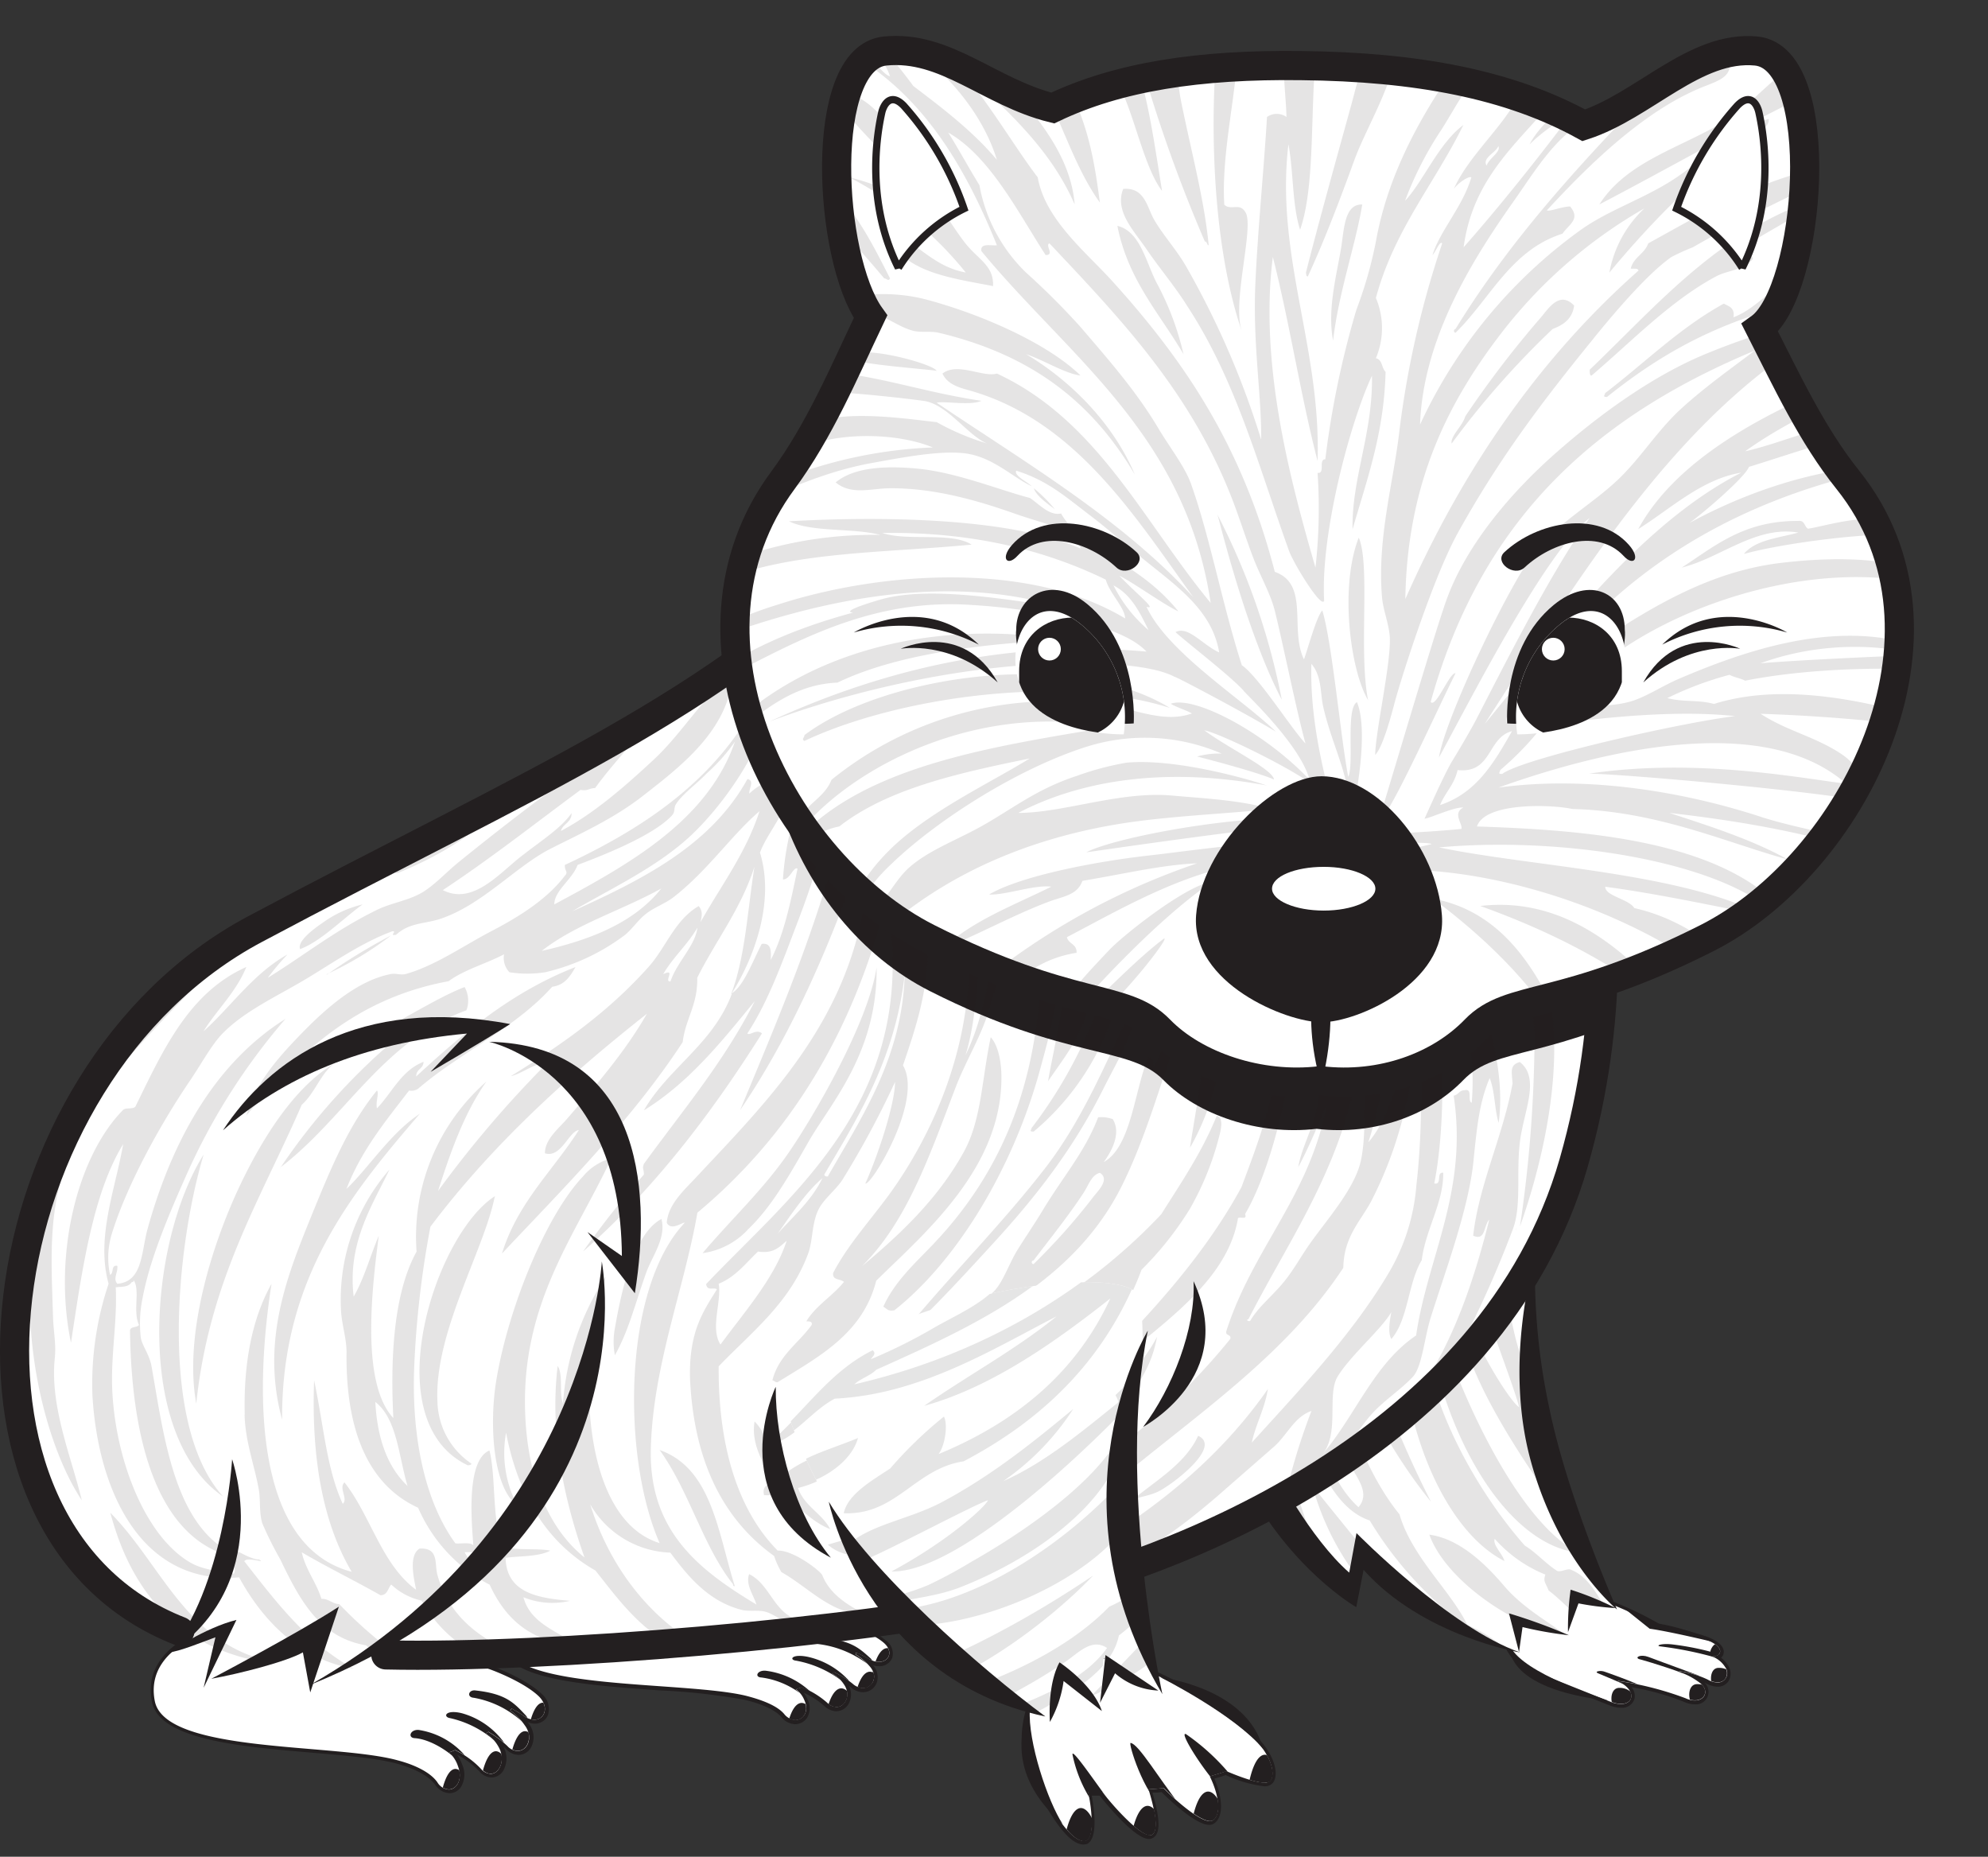 <svg xmlns="http://www.w3.org/2000/svg" xmlns:xlink="http://www.w3.org/1999/xlink" viewBox="0 0 272.78 254.74"><rect x="0" y="0" width="272.78" height="254.74" fill="#333333" stroke="none"/><defs><style>.cls-1,.cls-16,.cls-18{fill:none;}.cls-19,.cls-2,.cls-3,.cls-5,.cls-9{fill:#fff;}.cls-2,.cls-4{clip-rule:evenodd;}.cls-16,.cls-18,.cls-19,.cls-3{stroke:#231f20;}.cls-16,.cls-18,.cls-3{stroke-miterlimit:3.86;stroke-width:4px;}.cls-11,.cls-4,.cls-6,.cls-8{fill:#231f20;}.cls-7{clip-path:url(#clip-path);}.cls-13,.cls-16,.cls-8,.cls-9{fill-rule:evenodd;}.cls-10{clip-path:url(#clip-path-2);}.cls-11,.cls-22{opacity:0.12;}.cls-12{clip-path:url(#clip-path-3);}.cls-13{fill:#6f7173;}.cls-14{clip-path:url(#clip-path-4);}.cls-15{clip-path:url(#clip-path-5);}.cls-16{stroke-linecap:round;}.cls-17{clip-path:url(#clip-path-6);}.cls-20{clip-path:url(#clip-path-7);}.cls-21{clip-path:url(#clip-path-8);}.cls-23{clip-path:url(#clip-path-9);}.cls-24{clip-path:url(#clip-path-10);}.cls-25{clip-path:url(#clip-path-11);}</style><clipPath id="clip-path" transform="translate(0 4.93)"><path class="cls-1" d="M234.84,222.28a3.65,3.65,0,0,1,1.9,1.53c.7,1.21-.24,2.85-2.43,1.67a12.78,12.78,0,0,0-3.77-1.12l-.18.06a9.47,9.47,0,0,1,2.95,1.57c1.52,1.21.29,3.1-2,2.06a43.58,43.58,0,0,0-9.41-2.39c3.17,1.36,2.18,4.08-.84,2.89-4.92-1.94-10-4-10-4-5-2-5.13-7.82-5.13-7.82a8.16,8.16,0,0,1,8.26-3.53c3.5.44,9.16,2.59,13.34,5.07,1.07.28,4.3.93,6.36,1.67C237,221.07,236.17,222.46,234.84,222.28Z"/></clipPath><clipPath id="clip-path-2" transform="translate(0 4.93)"><path class="cls-2" d="M166.52,190.81s8.65,14.13,19.69,21.67v-4.71s10.09,10.6,22.1,13.89l-1-4.94,7.68,2.59.48-5.89,6.25,2.36s-17-28.74-9.85-61.71Z"/></clipPath><clipPath id="clip-path-3" transform="translate(0 4.93)"><path class="cls-1" d="M117.37,222.05a8.29,8.29,0,0,1,2,1.71c1.57,1.82-.43,4-2.34,2.34a13,13,0,0,0-2.57-1.6l-.3.18a4.37,4.37,0,0,1,1.67,1.5c1.3,1.85-.46,4.2-2.33,2.54a11.78,11.78,0,0,0-3.5-2.14c-.27.1-.54.18-.82.27a3.45,3.45,0,0,1,1.19,1.54c1,2.18-1.19,3.69-2.77,1.88-1-1.2-3.22-2-5.32-2.53-8.47-2-31.39-.76-32.78-6.77-1.47-6.38,13.64-10.52,13.64-10.52l13.51-.64-2.46,4.25s13.57,1.38,19.59,3c2.09.57,5.71,1.92,7.43,3.35,1.88,1.58.21,3.53-2,2.26-.52-.3-1.1-.59-1.72-.87Z"/></clipPath><clipPath id="clip-path-4" transform="translate(0 4.93)"><path class="cls-2" d="M211.44,85.07s15.84,29.82,4.5,69.5c-11,38.5-55.5,55.5-77,60s-64.5,8-83.5,7.5c-1.34,0-9.25,8-10.5,7.94a157.23,157.23,0,0,1-23.06-3c-.43-.12,3.88-7.27,3.44-7.41-34.76-15.53-27.88-77,9.62-97s64.5-31,84.5-52.5Z"/></clipPath><clipPath id="clip-path-5" transform="translate(0 4.93)"><path class="cls-1" d="M70,229.72a8.42,8.42,0,0,1,2,2.06c1.61,2.18-.43,4.76-2.37,2.81a13.68,13.68,0,0,0-2.62-1.93l-.31.22a4.91,4.91,0,0,1,1.71,1.81c1.32,2.22-.47,5.05-2.38,3.06a11.68,11.68,0,0,0-3.56-2.58l-.83.32a4.24,4.24,0,0,1,1.21,1.85c1,2.63-1.22,4.44-2.82,2.26-1-1.43-3.28-2.44-5.42-3-8.61-2.39-31.94-.92-33.35-8.14-.8-4.11,1.75-6.77,4.94-8.53a31.52,31.52,0,0,1,6.19-2.44l-4.19,8.37L45.31,217l-2.56,9.31a87.44,87.44,0,0,0,7.94-4.56c4.62,0,12.2.93,15.68,2.05,2.13.69,5.81,2.31,7.56,4,1.92,1.9.21,4.25-2,2.72a18.61,18.61,0,0,0-1.74-1.05Z"/></clipPath><clipPath id="clip-path-6" transform="translate(0 4.93)"><path class="cls-3" d="M119.45,38.52c-5.81-8.06-7.26-35.52,2-36.45,8.35-.83,14.26,5.65,23,7.82,9-4.3,20.07-6,34.1-5.82,15.92.17,28.59,2.59,38.77,8.19,8.26-2.68,15.25-11,23.66-10.19,10,1,7.5,33,.5,38,3.73,7.33,7.13,14.66,12.08,20.85,16.94,21.17.56,52.79-19.33,62.85s-26.95,7.54-31.81,12.57-12.82,8-21.22,7c-8.39,1-17.23-2-22.09-7s-11.93-2.51-31.82-12.57-36-41.08-19.83-62.85C112.47,54.12,115.77,46.24,119.45,38.52Z"/></clipPath><clipPath id="clip-path-7" transform="translate(0 4.93)"><path class="cls-1" d="M166.05,238.8c1.43,2.94,1.42,5.29.43,6-1.21.87-5.6-3.17-6.79-4.41-.58.08-1.45.11-2.06.17.86,2.77,1.46,5.74.42,6.26-1.29.64-5.62-4.29-6.77-5.89-.66,0-1.31,0-1.94,0,.63,3,.77,6.21-.26,6.7-2.26.71-5.71-6.11-6.45-7.54-3.47-5.11-1.57-11.4.57-14.25s3.76-4.6,11.28-2.5c5.94,1.67,14.13,6.94,17.76,10.45,2.07,2,2.85,4.61,2.13,5.59s-5.19-.91-6.11-1.31C167.94,238.26,166.48,238.6,166.05,238.8Z"/></clipPath><clipPath id="clip-path-8" transform="translate(0 4.93)"><path class="cls-2" d="M107.82,188.19c9.52,29.05,36.37,42.88,36.37,42.88l1.75-6.5,5,5,.5-7,7.69,4.57s-4.63-13.74-4.19-27.32c.31-9.64,2.73-16.57,1.51-26.5C155.7,167.29,115.44,173.07,107.82,188.19Z"/></clipPath><clipPath id="clip-path-9" transform="translate(0 4.93)"><path class="cls-4" d="M181.34,101.57c-6.52,0-16.52,9.79-17.22,19.08s12.33,14.67,17.22,14.67,17.21-5.38,16.51-14.67S189,101.57,181.34,101.57Z"/></clipPath><clipPath id="clip-path-10" transform="translate(0 4.93)"><path class="cls-2" d="M154.19,95.82a16.4,16.4,0,0,0-5.75-15c-6.94-5.78-11,2.78-8.25,8.75C143.19,96.07,154.19,95.82,154.19,95.82Z"/></clipPath><clipPath id="clip-path-11" transform="translate(0 4.93)"><path class="cls-2" d="M208.19,95.82a16.4,16.4,0,0,1,5.75-15c6.94-5.78,11,2.78,8.25,8.75C219.19,96.07,208.19,95.82,208.19,95.82Z"/></clipPath></defs><g id="Layer_2" data-name="Layer 2"><g id="Foreground"><path class="cls-5" d="M222.41,229.09a4,4,0,0,1-1.46-.31c-4.93-1.94-10-4-10-4-5.1-2-5.29-8-5.29-8v-.07l0-.06a8.35,8.35,0,0,1,7.14-3.75,10.62,10.62,0,0,1,1.37.09c3.55.45,9.21,2.6,13.44,5.1l1.22.28a50.91,50.91,0,0,1,5.09,1.37c2.26.81,2.36,1.7,2.3,2a.9.9,0,0,1-.56.66,3.7,3.7,0,0,1,1.26,1.26,1.77,1.77,0,0,1,0,1.74,1.47,1.47,0,0,1-1.33.72,3.31,3.31,0,0,1-1.49-.43,9,9,0,0,0-1.95-.74,9.69,9.69,0,0,1,1.22.83,1.67,1.67,0,0,1,.7,1.82,1.61,1.61,0,0,1-1.61,1,3.44,3.44,0,0,1-1.37-.32,37.54,37.54,0,0,0-8-2.14,2,2,0,0,1,.87,1.86A1.49,1.49,0,0,1,222.41,229.09Z" transform="translate(0 4.93)"/><path class="cls-6" d="M212.84,213.12a10.52,10.52,0,0,1,1.34.09c3.5.44,9.16,2.59,13.34,5.07,1.07.28,4.3.93,6.36,1.67,2.93,1.05,2.37,2.35,1.19,2.35l-.23,0a3.65,3.65,0,0,1,1.9,1.53,1.3,1.3,0,0,1-1.06,2.08,2.91,2.91,0,0,1-1.37-.41,12.78,12.78,0,0,0-3.77-1.12l-.18.06a9.47,9.47,0,0,1,2.95,1.57c1.21,1,.67,2.36-.76,2.36a3.1,3.1,0,0,1-1.26-.3,43.58,43.58,0,0,0-9.41-2.39c2.62,1.12,2.4,3.18.53,3.18a3.87,3.87,0,0,1-1.37-.29c-4.92-1.94-10-4-10-4-5-2-5.13-7.82-5.13-7.82a8,8,0,0,1,6.92-3.62m0-.5h0a8.48,8.48,0,0,0-7.36,3.88l-.07.12v.13c0,.26.19,6.22,5.45,8.28,0,0,5.12,2.07,10,4a4.2,4.2,0,0,0,1.55.33,1.76,1.76,0,0,0,1.89-1.29,1.92,1.92,0,0,0-.41-1.52,34.37,34.37,0,0,1,7.19,2,3.56,3.56,0,0,0,1.47.34,1.72,1.72,0,0,0,1.31-3l.22.12a3.5,3.5,0,0,0,1.6.46,1.73,1.73,0,0,0,1.55-.84,2,2,0,0,0-.06-2,3.88,3.88,0,0,0-1-1.13,1.1,1.1,0,0,0,.35-.63c.09-.5-.12-1.48-2.46-2.32a50.3,50.3,0,0,0-5.12-1.38l-1.21-.29c-4.26-2.5-9.91-4.64-13.48-5.1a11.09,11.09,0,0,0-1.4-.09Z" transform="translate(0 4.93)"/><g class="cls-7"><path class="cls-6" d="M220.22,224.44s3.63,1.24,6.18,2.45c.57.27,0,.89-.55.62-2.53-1.2-6.58-2.87-6.58-2.87C218.68,224.4,219.62,224.19,220.22,224.44Z" transform="translate(0 4.93)"/><path class="cls-6" d="M226.16,222.39s3.24,1.21,6.8,2.51c.6.22-1.27,0-1.88-.21-3.55-1.3-6.19-2-6.19-2C224.28,222.45,225.11,222,226.16,222.39Z" transform="translate(0 4.93)"/><path class="cls-8" d="M224.6,228.64a2.39,2.39,0,0,0-2.41-2c-1.4,0-1.34,2.51-.39,2.93S224.73,229.67,224.6,228.64Z" transform="translate(0 4.93)"/><path class="cls-8" d="M235.28,228.13a2.39,2.39,0,0,0-2.42-2c-1.4,0-1.33,2.51-.38,2.93S235.4,229.15,235.28,228.13Z" transform="translate(0 4.93)"/><path class="cls-8" d="M238.26,225.9a2.37,2.37,0,0,0-2.41-2c-1.4-.05-1.34,2.51-.38,2.93S238.39,226.92,238.26,225.9Z" transform="translate(0 4.93)"/><path class="cls-8" d="M234.9,222.34s-.51-.39,0-1.23,1.27-.67,1.52,0a2,2,0,0,1-.32,1.56Z" transform="translate(0 4.93)"/><path class="cls-6" d="M229.37,220.67a38.54,38.54,0,0,1,6.13,1.23c.62.21.62.81,0,.61a49.64,49.64,0,0,0-7.69-1.56C227.14,220.86,227.91,220.52,229.37,220.67Z" transform="translate(0 4.93)"/></g><path class="cls-6" d="M220.6,228.38c-.76-.32-11.57-3.72-13.35-7.39C207.14,220.77,206.11,226.71,220.6,228.38Z" transform="translate(0 4.93)"/><path class="cls-6" d="M227.14,217.76c2.68.38,6.36,1.53,7.63,2.51,0,0-5.84-1.4-8.41-1.74L223.2,216A16.27,16.27,0,0,1,227.14,217.76Z" transform="translate(0 4.93)"/><path class="cls-9" d="M166.52,190.81s8.65,14.13,19.69,21.67v-4.71s10.09,10.6,22.1,13.89l-1-4.94,7.68,2.59.48-5.89,6.25,2.36s-17-28.74-9.85-61.71Z" transform="translate(0 4.93)"/><g class="cls-10"><path class="cls-11" d="M176.35,205c-3.2-4-6.71-13.83-7.94-20.94C164.1,197.32,176.35,205,176.35,205Zm-10.22-24.74c-.26.08-.31-.25-.44-.43a59.64,59.64,0,0,1,.26-26.33,9.65,9.65,0,0,1,3.18-5.18c.67,3.09-1.28,6.74-1.12,10.3,1.45-1.46,1-5.72,3.24-7.53C168.25,159.7,167,169.58,166.13,180.25Zm14.12,26.62c-5.64-5.9-9.93-18.57-10.73-27.79-.35-4-.83-7.13,1.39-9.52.47.21.58,1.18,1.06,1.39.91-4.76-.59-10.7,4.75-13.3.63-2.94-.75-6.87,3.32-8.14.56.44-1.54,7-2,8.56,1.11,1.3,1.57,3.68.74,4.7-1-.27-.12-1.49-.81-2.34-.24,1.13-1.3,2.46-.22,3.58-2.28,5.73-.24,15,1.88,23.25,1.41,5.51,3.07,11.22,6.77,14.58,1.63-1.88-.15-3.91-1.1-5.74-3.71-7.14-7.29-17.23-7-24.69.11-3.42,1.1-7.46,4.09-9.28-2.07,10.4,1.2,30.28,9.64,40.7,1.72,5.9,7,10.42,9.31,15.17,6.71,2.79,10.51,9.48,16.87,13.43-1,.68-1.73-.5-2.63-.84-1.33-.51-2.88-.49-4.19-1.18a27.51,27.51,0,0,1-8.36-7.33c-.72-1-1-2.45-1.78-3.47-1.1-1.41-3.13-2.7-4.66-4.23a50.72,50.72,0,0,1-8.65-10.72c-7.49-2.46-9.43-16.51-14-23.75C173.78,188.34,177.46,198.53,180.25,206.87Zm-6-33.5c.12.18.32.22.61.08-1-5.24,1.74-8.69,1.78-13.44C174.06,163.59,174,168.39,174.26,173.37Zm21.33,45.08c-5.48-1.37-12.55-8.83-15.52-19.58C183.52,203.26,193.47,215.26,195.59,218.45Zm.53-12.84c4.32.57,8,4.35,10.34,7.11,2.64,3.05,6,4.81,8.44,6.71C208.83,218.86,198.51,212.28,196.12,205.61Zm.2-4.56c-7.29-8.91-18.5-29.1-10.66-38.6-.64-3.88-2.92-9.63,1.73-10.22,1.08,1,.57,2.4.29,3.4.66,7,.07,13.33,1.95,20.9-2.77-3.37-2.52-8.85-3.88-12.95-1-.12-.19,2.5-.92,3.23C186,177.65,191.22,191.06,196.32,201.05Zm10.11,8.18c-10.51-5.38-16.23-26.34-13.1-37.18-3.38-5.22-6.19-16-1.68-21,1.57,6.49-.16,13.23,1.86,20.65.87.41.6-1.58,2.07-1.59-1.32-4.56-2.08-7.77-2-11.84,1-.05,1.29,1.12,1.59,2.08,1.63,5.19,1,12,2.79,18.28.54,1.83,1.55,4.08,2.42,6.16,3.76,9.07,9.81,20,16.18,23.29-8.59-1-16.09-12.31-19.43-25.09-1.16-4.45-.48-8.92-1.69-12.53-2.22,12.28,5.81,27.59,13.79,36.65,1.56.95,2.85,2.45,4.39,3.44.5.32,1.51-.42,2-.1,3.94,1.58,4.67,7.5,8.55,9.59-5.3.62-8-4-11.67-6.77-.45-1.16-.76-1.19-.45-2.18a18.65,18.65,0,0,1-6.94-4.9C204.77,207,206.13,208.2,206.43,209.23Zm16.14,18.93c-4-.8-7.13-3.46-9.58-7.49C217.36,220.76,219.83,224.73,222.57,228.16ZM198.46,170c-1.9-3-2-7.35-3-11.22-.83-3.28-2.2-8.12-.28-10.54,2.91,7.74,8.48,17,8.76,21.62.73.48.2-1.48.5-1.92,2.66,3.51,2.62,9,4.5,13.9,2.79,7.26,6.74,13.62,10.48,19.42a35.11,35.11,0,0,1-8.65-10.72c1.75,5.83,5.46,11.6,8.71,16.83.2.32.72,0,1.13-.1,4.18,5.57,10,10.73,12,18-4.15-1.86-7.2-6-10-10.53-.72-.79.83-.47.51-1.05-7.1-7.77-24.23-30.19-22.78-39.91,3.09,7.93,7.18,13.85,8.1,14.34-.62-2.64-5.19-14.42-6.14-18-2.65-1.42-3.27-6.13-4.46-9.55C197.2,163.3,198.53,167,198.46,170Z" transform="translate(0 4.93)"/></g><path class="cls-8" d="M210.64,167.5s-4.42,14.18-.58,28.07,11.82,20.32,11.82,20.32-6.73-15.19-9.25-27.43A88.3,88.3,0,0,1,210.64,167.5Z" transform="translate(0 4.93)"/><path class="cls-8" d="M174.81,196.58s4.92,9.54,10.32,14.25l1-5.42s12.85,13.07,22.46,16.37c0,0-13.36-2.21-21.49-11.33l-1,5.12s-9-5.12-15.22-17.1Z" transform="translate(0 4.93)"/><path class="cls-8" d="M208.43,221.72l-1.38-5.3a75.58,75.58,0,0,1,8.22,3,51.64,51.64,0,0,1-6.36-1.12Z" transform="translate(0 4.93)"/><path class="cls-8" d="M215.15,219a38.67,38.67,0,0,1,.36-5.83,42.77,42.77,0,0,1,6.19,2.53,39.49,39.49,0,0,1-5.11-.65Z" transform="translate(0 4.93)"/><path class="cls-5" d="M61.64,240.82a2.27,2.27,0,0,1-1.76-1.07c-1.18-1.61-3.82-2.54-5.28-2.95-2.8-.77-7.18-1.14-11.83-1.53-9.71-.82-20.72-1.75-21.7-6.8-.71-3.6,1-6.56,5.06-8.8a32.51,32.51,0,0,1,6.25-2.46l.53-.15-4.09,8.19,16.89-8.79-2.56,9.31a77.28,77.28,0,0,0,7.39-4.27l.06-.05h.09c4.42,0,12.1.88,15.76,2.07,1.81.58,5.74,2.19,7.66,4.09a2.42,2.42,0,0,1,.77,2.61,1.66,1.66,0,0,1-1.57,1,2.72,2.72,0,0,1-1.52-.53q-.36-.26-.78-.51a10.57,10.57,0,0,1,1.25,1.43,2.76,2.76,0,0,1,.37,2.89,1.74,1.74,0,0,1-1.54,1,2.29,2.29,0,0,1-1.59-.76,10.68,10.68,0,0,0-1.66-1.32,5.31,5.31,0,0,1,.84,1.11,3.25,3.25,0,0,1,.13,3.19,1.64,1.64,0,0,1-1.42.92,2.13,2.13,0,0,1-1.49-.75,11.32,11.32,0,0,0-3.38-2.47l-.36.13a4.8,4.8,0,0,1,1,1.67,3.08,3.08,0,0,1-.15,2.83A1.62,1.62,0,0,1,61.64,240.82Z" transform="translate(0 4.93)"/><path class="cls-6" d="M45.31,217l-2.56,9.31a87.44,87.44,0,0,0,7.94-4.56c4.62,0,12.2.93,15.68,2.05,2.13.69,5.81,2.31,7.56,4,1.49,1.47.8,3.21-.62,3.21a2.42,2.42,0,0,1-1.38-.49,18.61,18.61,0,0,0-1.74-1.05l-.17.27a8.42,8.42,0,0,1,2,2.06c1.21,1.64.36,3.5-1,3.5a2,2,0,0,1-1.41-.69,13.68,13.68,0,0,0-2.62-1.93l-.31.22a4.91,4.91,0,0,1,1.71,1.81c1,1.69.21,3.73-1.07,3.73a1.89,1.89,0,0,1-1.31-.67,11.68,11.68,0,0,0-3.56-2.58l-.83.32a4.24,4.24,0,0,1,1.21,1.85c.69,1.81-.15,3.23-1.26,3.23a2,2,0,0,1-1.56-1c-1-1.43-3.28-2.44-5.42-3-8.61-2.39-31.94-.92-33.35-8.14-.8-4.11,1.75-6.77,4.94-8.53a31.52,31.52,0,0,1,6.19-2.44l-4.19,8.37L45.31,217m.79-1-1,.53-15.69,8.16,3.5-7,.49-1-1.07.29a31.11,31.11,0,0,0-6.3,2.48c-4.17,2.3-5.91,5.35-5.19,9.07,1,5.23,12.13,6.17,21.93,7,4.63.4,9,.76,11.78,1.53,1.43.4,4,1.3,5.15,2.86a2.5,2.5,0,0,0,2,1.17,1.88,1.88,0,0,0,1.55-.85,3.32,3.32,0,0,0,.18-3.05,5.85,5.85,0,0,0-.71-1.38,11.33,11.33,0,0,1,3.06,2.3,2.3,2.3,0,0,0,1.67.83,1.91,1.91,0,0,0,1.64-1,3.45,3.45,0,0,0,0-3.23l.32.3a2.45,2.45,0,0,0,1.76.83,2,2,0,0,0,1.76-1.15,3,3,0,0,0-.39-3.15l-.16-.21a2.49,2.49,0,0,0,1,.22,1.91,1.91,0,0,0,1.8-1.17,2.68,2.68,0,0,0-.83-2.89c-2-1.93-5.93-3.56-7.76-4.15-3.67-1.19-11.39-2.08-15.83-2.08h-.17l-.14.1a67.65,67.65,0,0,1-6.84,4l2.26-8.2.3-1.1Z" transform="translate(0 4.93)"/><path class="cls-5" d="M109.13,231.32a2.31,2.31,0,0,1-1.72-.89c-1.16-1.34-3.75-2.11-5.19-2.45a88.89,88.89,0,0,0-11.63-1.28c-9.54-.68-20.35-1.45-21.33-5.67-1.51-6.54,13.18-10.65,13.81-10.83l14-.66-2.49,4.31c2.25.24,13.84,1.52,19.24,3,1.78.49,5.64,1.82,7.53,3.4a2,2,0,0,1,.82,2.12,1.6,1.6,0,0,1-1.59,1,3,3,0,0,1-1.48-.44c-.17-.11-.36-.21-.55-.31a10.21,10.21,0,0,1,1,1,2.12,2.12,0,0,1,.47,2.3,1.75,1.75,0,0,1-1.61,1,2.39,2.39,0,0,1-1.54-.64,10.33,10.33,0,0,0-1.43-1,5,5,0,0,1,.6.73,2.46,2.46,0,0,1,.25,2.53,1.7,1.7,0,0,1-1.51,1,2.23,2.23,0,0,1-1.45-.63,11.36,11.36,0,0,0-3.34-2.06l-.29.1a4,4,0,0,1,.9,1.34,2.35,2.35,0,0,1,0,2.25A1.7,1.7,0,0,1,109.13,231.32Z" transform="translate(0 4.93)"/><path class="cls-6" d="M96.65,209.81l-2.46,4.25s13.57,1.38,19.59,3c2.09.57,5.71,1.92,7.43,3.35,1.46,1.22.78,2.67-.61,2.67a2.67,2.67,0,0,1-1.35-.41c-.52-.3-1.1-.59-1.72-.87l-.16.22a8.29,8.29,0,0,1,2,1.71c1.18,1.37.34,2.92-1,2.92a2.15,2.15,0,0,1-1.38-.58,13,13,0,0,0-2.57-1.6l-.3.18a4.37,4.37,0,0,1,1.67,1.5c1,1.41.21,3.11-1,3.11a1.94,1.94,0,0,1-1.28-.57,11.78,11.78,0,0,0-3.5-2.14c-.27.1-.54.18-.82.27a3.45,3.45,0,0,1,1.19,1.54c.68,1.5-.15,2.68-1.24,2.68a2.07,2.07,0,0,1-1.53-.8c-1-1.2-3.22-2-5.32-2.53-8.47-2-31.39-.76-32.78-6.77-1.47-6.38,13.64-10.52,13.64-10.52l13.51-.64m.89-.55-.92.05L83.11,210H83c-.63.18-15.55,4.36-14,11.12,1,4.41,11.46,5.15,21.56,5.87a86.11,86.11,0,0,1,11.58,1.28c2.4.56,4.25,1.42,5.06,2.36a2.55,2.55,0,0,0,1.91,1,2,2,0,0,0,1.64-.89,2.62,2.62,0,0,0,.06-2.5,5.69,5.69,0,0,0-.53-.93,11,11,0,0,1,2.86,1.85,2.48,2.48,0,0,0,1.62.69,2,2,0,0,0,1.73-1.1,2.68,2.68,0,0,0,0-2.39l.22.18a2.61,2.61,0,0,0,1.7.7,2,2,0,0,0,1.84-1.18,2.36,2.36,0,0,0-.47-2.52,2.69,2.69,0,0,0,.82.13,1.87,1.87,0,0,0,1.83-1.16,2.19,2.19,0,0,0-.9-2.39c-1.92-1.61-5.82-3-7.62-3.45-5.24-1.43-15.92-2.65-18.9-3l2.07-3.58.46-.8Z" transform="translate(0 4.93)"/><g class="cls-12"><path class="cls-6" d="M105.06,224.29a11,11,0,0,1,6.17,2.9c.69.61,0,1.38-.74.77a11.39,11.39,0,0,0-6-2.74C103.48,225.18,103.89,224.19,105.06,224.29Z" transform="translate(0 4.93)"/><path class="cls-6" d="M110.83,222.38a10.81,10.81,0,0,1,5.4,3c.68.62.25,1.15-.43.53a14.75,14.75,0,0,0-6.57-3C108.26,222.81,108.6,221.93,110.83,222.38Z" transform="translate(0 4.93)"/><path class="cls-6" d="M112.7,219.75c4.06.38,5.14,1.39,6.71,2.8.68.61.33,1.45-.35.84a14,14,0,0,0-6.65-2.74C111.43,220.56,111.72,219.66,112.7,219.75Z" transform="translate(0 4.93)"/><path class="cls-8" d="M108,232c.05-.18.52-2.78,1.68-3.23s2.32,1.68,2.21,3.23-2.1,2.1-3,1.74A1.59,1.59,0,0,1,108,232Z" transform="translate(0 4.93)"/><path class="cls-8" d="M113.42,230c0-.18.53-2.78,1.69-3.23s2.31,1.68,2.21,3.23-2.11,2.1-3.06,1.74A1.62,1.62,0,0,1,113.42,230Z" transform="translate(0 4.93)"/><path class="cls-8" d="M117.35,227.73c.05-.18.53-2.78,1.69-3.24s2.31,1.69,2.21,3.24-2.11,2.09-3.06,1.73A1.6,1.6,0,0,1,117.35,227.73Z" transform="translate(0 4.93)"/><path class="cls-8" d="M119.75,224.48c0-.18.52-2.78,1.68-3.23s2.32,1.69,2.21,3.23-2.1,2.1-3,1.74A1.59,1.59,0,0,1,119.75,224.48Z" transform="translate(0 4.93)"/></g><path class="cls-13" d="M113.84,141.76l-3.44,2.55s14.25-3,22.11,7.65,2,18.51,2,18.51l-2-4.89s2,14.66-8.85,29.77c-13,18.07-33.4,23.81-33.4,23.81l2-5.95a59.34,59.34,0,0,1-15.72,5.53l1.72-4.47-7.55,2.93,1.41-2.55a21.65,21.65,0,0,1-7.43-.54c-5.17-1.35-15.93-8.21-11.48-28.33C58.82,160.26,83.87,142.18,113.84,141.76Z" transform="translate(0 4.93)"/><path class="cls-6" d="M79.86,193.42S85.72,208,71.16,216C78.78,208.37,79.86,193.42,79.86,193.42Z" transform="translate(0 4.93)"/><path class="cls-6" d="M119.24,140.06c-4.07,2.18-11.3,5.74-11.3,5.74l3.93-3.94C97,143,87,146.47,78.47,152.82,86.84,144.19,98.49,137.72,119.24,140.06Z" transform="translate(0 4.93)"/><path class="cls-6" d="M115.65,142.4c21,.42,22.63,19.13,20.66,30.19l-6.72-7.34,4.88,2.88C134.35,145.8,115.65,142.4,115.65,142.4Z" transform="translate(0 4.93)"/><path class="cls-6" d="M131.65,168.76c0,.18,5.89,33.82-41.76,50.83C129.31,200.56,131.65,168.76,131.65,168.76Z" transform="translate(0 4.93)"/><path class="cls-6" d="M89.4,215.44a55.77,55.77,0,0,1-11.91,3.41s11.4-5.64,16.77-8.62L90,220Z" transform="translate(0 4.93)"/><path class="cls-6" d="M77.12,215.23c-1.18.35-4.85,2-6,2,0,0,7.25-4.3,9.11-5L76,219.48Z" transform="translate(0 4.93)"/><path class="cls-9" d="M211.44,85.07s15.84,29.82,4.5,69.5c-11,38.5-55.5,55.5-77,60s-64.5,8-83.5,7.5c-1.34,0-9.25,8-10.5,7.94a157.23,157.23,0,0,1-23.06-3c-.43-.12,3.88-7.27,3.44-7.41-34.76-15.53-27.88-77,9.62-97s64.5-31,84.5-52.5Z" transform="translate(0 4.93)"/><g class="cls-14"><path class="cls-8" d="M180.64,149.94c8,.95,15.53-1.91,20.15-6.69s11.34-2.39,30.23-11.94,29-35.82,19.31-59.71c-5.86-14.48-135.94-15.12-142-.24-9.66,23.89.42,50.16,19.31,59.71s27.34,7.41,32,12.18S172.67,150.89,180.64,149.94Z" transform="translate(0 4.93)"/><path class="cls-11" d="M210.31,176.35c-.2.05-.23-.09-.24-.24,1.43-5,1.8-12.88,3.19-18.42.42-1.68,1-3.54,2.21-4.66A38.17,38.17,0,0,1,210.31,176.35ZM11.22,200.9c-4.16-6.27-7.29-17.54-7.12-28.23,0-1.57.6-3.1.73-4.67.19-2.37-.14-4.72,0-6.87.68-10,5.58-18.74,13-22.34,3.58-4.13,7.16-8.7,11.3-12.52,4-3.68,8.27-8.26,15-8.35-1.92,1.09-4.37,1.82-6.63,3-1.16.58-1.78,1.56-2.94,2.45s-2.43,1.2-3.19,2c-2,2-4,4.41-6.14,6.63-3.38,3.45-6,6.39-9.33,10.06S9.43,152.24,8,158.43c-1.26,5.59-.91,11.15-.73,17.18.07,2.33.46,3.8.24,5.9C6.84,188.11,9.85,195.14,11.22,200.9ZM9.74,179.3c-2.51-12,.86-25.55,7.12-31.92.33-.4,1.39-.08,1.72-.49,3.77-7.68,7.29-15.62,15.22-19.15-1.43,3.49-4,5.8-5.89,8.84,3.88-3.49,6.81-7.91,11.54-10.56a33.09,33.09,0,0,0-2.7,3.2c4.87-3,9.24-6.52,15-9.33,1.82-.89,4.06-1.23,5.89-2.21s3.53-2.91,5.41-4.42c3.63-2.94,7.22-5.75,11-8.59,2-1.48,4.17-2.52,5.89-3.93,3.38-2.76,5.36-7.37,8.11-10.31a13,13,0,0,1-1.72,4.66c.86,1,1.94-2.2,2.45-.74-2.23,3.09-4.9,5.74-7.12,8.84-.79,0-1,.44-2,.25-6.26,4.62-12.34,9.42-18.9,13.75,4.11,2.11,7.75-2.3,10.8-4.67,2.77-2.16,5.4-3.81,6.87-5.89,0,1.32-1.19,1.43-1.47,2.45,4.55-2.41,8.74-6.07,12.76-9.81s6.76-8.73,10.81-11.54c-.62,7.6-7.22,12.56-12.52,16.69-4,3.07-8.34,5-12.52,7.12-4.74,2.43-9.28,7.63-15,9.57-2.16.74-4.27.49-6.14,2.21-1.07.18.2-.48-.49-.49-4.29,1.58-8.11,4.31-12,6.63s-8.3,4.32-11.29,7.37c-1.55,1.58-2.91,4.16-4.42,6.38-3.89,5.71-8.62,14.08-10.8,21.11a11.16,11.16,0,0,0-.25,5.65c.56-.18.08-1.4,1-1.23.11.93-.64,1.75,0,2.46,3.52-.29,3.26-4.35,4.17-7.61,3.31-11.87,9.13-22.6,18.9-28.73A86.4,86.4,0,0,0,25.7,156c-2.47,5.55-5.15,11.8-6.14,17.18a16.92,16.92,0,0,0-.24,5.4c.17,1.1,1.19,2.34,1.47,3.93,1.57,8.81,2.88,20.12,9.57,24.79,1.59-.13,3.08,1.35,4.91,1.72h.25c1.2.66-1.62-.44-2,.25,4.34,5.55,8.59,11.21,15,14.73-7.24-1.19-12.45-6.53-15.71-12.52-13.41,1.08-19.36-11.77-20.13-25A43.23,43.23,0,0,1,14.9,171.2c-1.76-6.34.92-12.94,2-19.15C12.68,158.87,11.19,169.8,9.74,179.3Zm6.14-7.61c.23,4.48-.65,9.1-.49,13.74.34,9.66,4.47,20.47,10.8,24.06,1.65.94,3.86,1.15,5.89,1.48.52-.76-.56-1.62-.73-2.46-10.5-3.08-13.35-17.65-13.51-30.93.09-.56,1-.33,1.23-.74-.88-1.88.2-4.8-.74-6.14,0,.15,0,.29-.24.25C17.6,171.76,16.5,171.57,15.88,171.69ZM35.52,223C24.2,220.73,18,213.35,15.14,202.62c6.8,6.87,10.17,17.16,20.87,20.13C36,223,35.71,222.94,35.52,223ZM33.26,118.93c-2.73,1.35-4.72,6.85-8.34,4.91,2.6-2.87,6-4.94,9.33-7.12C34.35,117.13,33,118.15,33.26,118.93Zm-6.33,68.71c-1.72-9.4,2.13-21.71,5.89-29.7,3.3-7,7.69-13.77,13-16.94-1.88,1.47-2.63,4.07-4.42,5.65C35.88,159.42,28.71,170.59,26.93,187.64Zm1-34.12c-3.81,12.74-6.14,37.19,2.7,46.89C18.41,192,20.35,165.65,27.91,153.52Zm5.65,35.6c-.17-7,1-13.14,3.68-17.92-2.33,14.9-2.4,36,11,39.52-4.07-6.88-5.54-15.9-5.16-26.27,1.31,6.11,1.7,12.15,3.93,16.94.78-.66-.6-2.18.24-2.94,3.6,4.59,5.1,11.27,9.82,14.73-.15-1-1.18-4.67.49-5.65,2.73-.14,2,2.18,2.46,3.68C62.22,219,69.61,222.05,77,224a18.67,18.67,0,0,1-19.15-9.33,8.81,8.81,0,0,1-4.17-2.21c-.46.52-.5,1.47-1.48,1.47-3.52-2-7.29-3.83-10.8-5.89.57,2.46,2,4.11,2.7,6.38,1.07,0,1.45.68,2.46.74a59.18,59.18,0,0,0,9.57,8.1c-2.48.68-4.56-1.17-5.89-2.45-6.41-1.1-9.1-6.21-11.78-11.79A48.74,48.74,0,0,1,36,204.09c-.48-1.52-.22-3.17-.49-4.66C34.92,196.1,33.64,192.84,33.56,189.12Zm17.92-1.72c.26,5.06,1.69,8.95,4.42,11.54C54.69,194.83,54.48,189.71,51.48,187.4Zm14,20.62H63.75a5.52,5.52,0,0,0,2.46,2.46C66.05,209.57,65.65,208.9,65.47,208Zm13.75-94.27c-.74,2-3.2,3.52-3.19,5.4,10.11-5.43,21-11.39,24.79-22.34a25.25,25.25,0,0,1-3.93,4.42c-1.33,1.39-3.29,2.78-4.17,4.17-.33.53-.08,1-.49,1.48C89.7,109.76,82.26,112.6,79.22,113.75Zm11.54,3.19c-5.36,3-11.79,4.91-16.45,8.59C81.13,124,87.08,121.61,90.76,116.94ZM91,128.72c1.84-.87,0,1.1,1,1,.88-2.65,3.42-4.93,3.69-7.37C94.33,124.69,92.35,126.39,91,128.72Zm9.33,2.71c1.92-5,2.23-11.39,3.19-17.44-1.87,5.83-5.29,10.1-7.85,15.23.09,3.69-1.6,5.6-2,8.83-7,10.73-16.57,20.25-24.79,29,2.15-7,7-11.37,10.55-16.94-1.36.14-2.45,3.9-4.66,3.19,0-2,2-3.47,3.19-4.91,3.7-4.27,7.82-9,10.8-14.23-11,8.68-21.25,18-29.7,29.21a132.56,132.56,0,0,0-2.21,18.9c-.44,9.64,1.37,18.72,5.64,24.55.84.07,2-.19,2.46.25-.31-3.84-.89-11.69,2.21-13,.9,3.66.33,9,1.72,13.25,2.12.47,5,.16,6.63.49-1.62.9-4.59.72-6.14,1,.14,4.76,4.31,5.51,8.84,5.89a10.58,10.58,0,0,1-6.39-.49c1,3.68,4.72,4.61,7.37,6.63-6.38-.42-9.88-3.71-12-8.35a21.62,21.62,0,0,1-9.82-10.56c-7-3.21-9.95-10.86-9.82-21.36,0-1.77-.59-3.59-.74-5.4a27.17,27.17,0,0,1,6.63-19.64c-2.36,4.93-5.8,10.07-4.91,17.43,1.44-2.48,2.27-5.59,3.44-8.34-.87,6.8-2.55,20.14,2,25-.41-8.05,0-17.1,3.19-22.83a28.28,28.28,0,0,1,9.58-23.33c-3,4.24-4.88,9.53-6.63,15A151.3,151.3,0,0,1,75,141c-1.47-.24-3.25,1.33-4.91,1.72,7.25-4.49,13.42-8.86,18.91-15,2.37-2.64,3.59-6.44,6.87-8.34.55.67.47,1.24.25,2.21,2.8-5,6.18-9.37,8.1-15.23-3.71,3.14-7.13,8.17-11.79,11.79-1.1.86-2.53,1.35-3.68,2.21s-1.85,2-2.94,2.94a29.21,29.21,0,0,1-11,5.16,15.85,15.85,0,0,1-4.91,0,2.86,2.86,0,0,1-.74-2.46c-2.47,1.3-5.44,2.09-7.61,3.69-13,2.4-20.67,10.09-27.74,18.41,1.2-4.44,4.5-8.12,7.86-11.54,3-3.05,7.35-7,12-7.86.66-.12,1.34.18,2,0,4-1.11,8-3.92,11.78-5.89,4-2.08,7.74-4.5,10.07-7.61.53-.51-.12-.7,0-1.47,11.73-5.46,21.85-12.52,27.25-24.3a4.4,4.4,0,0,1,.49,3.92c-1.49,5.75-6.36,12.46-10.31,16.21-4.75,4.5-11.09,7.38-16.45,10.55,9.7-4.38,19.07-9.08,24.06-18.16,1,.23.21,1.24.25,2,1.62-1.51,3.12-1.92,5.15-2.7,1.25,4.25-2.46,7.43-3.68,10.8,2.09,6.83-.88,14.56-3.87,19.3,1.65-1,2.9-4.49,4.11-6.78,1.33-.18,1.3,1,1.23,2.21,1.85-3.55,2.75-8.05,3.68-12.52-.55-.38-1,1.49-2,1.47.4-6.39,2.38-11.2,3.68-16.69h2c1.6,7.79-1.14,15.94-3.69,22.59-2.09,5.48-4,10.84-6.87,15.22.29.38,1.22-.67,2,0C97.53,148,89.64,158.3,80,166.78a128.25,128.25,0,0,1,8.35-10.56c0-.92-.27-.7,0-1.47,5.27-7.26,11-14,15.22-22.34-4.53,5.53-9,11.16-15.22,15,3.14-5.46,8.74-8.68,11.54-14.73.19-.4.36-.82.52-1.24ZM38.71,189.85c-2.92-10.69.65-19.66,3.93-27.74,2.79-6.87,5.19-12.63,9.08-17.43.34.41-.2,1.44,0,2.46,2.09-2.17,3.33-5.19,6.39-6.39,0,1-1,.93-1,2,6.39-5.88,13-11.54,21.85-15-.71,1.25-1.46,2.47-3.19,2.7-5.1,5.71-12.6,9-18.41,14a1.63,1.63,0,0,1-1.23.24c-3.2,4.17-6.54,8.19-8.59,13.5,3-2.85,6.06-7.68,10.06-10.31C48.3,158.71,38.59,170.4,38.71,189.85Zm2.46-64.56c-.39-1.06,1.68-2.65,3.19-3.68a15.56,15.56,0,0,1,5.4-2.46C47,121.15,44.05,124.21,41.17,125.29Zm-2.7,30a85.91,85.91,0,0,1,16.69-18.41c-1.9-.17-2.88.81-4.91.49,4.61-2,9.32-5.25,13.5-6.88a3.79,3.79,0,0,1,.25,3.19C52.52,137.87,47.38,148.44,38.47,155.24Zm11-42.47c-.73-.18-3.2.38-3.43-1a98.64,98.64,0,0,1,18.16-10.56A115,115,0,0,1,49.51,112.77Zm-4.66,16a78,78,0,0,1,8.84-5.4A46.14,46.14,0,0,1,44.85,128.72Zm13-16.93c-2.32.43-4,2.59-6.87,1.71,2.43-2.15,6.78-2.38,9.32-4.42,5.42-1.41,9.93-8,12.77-13,.32,3.53-2.26,7.17-4.42,9.58-3.73,4.16-9.29,7.15-14,9.08-.42.09-.47-.19-.49-.49A20.49,20.49,0,0,0,57.86,111.79Zm10.07,47.38c-1.46,7.32-8.28,18.6-7.86,28a10.54,10.54,0,0,0,4.66,8.6c0,.23-.3.19-.49.24C51.34,190,59.72,164.36,67.93,159.17Zm2.94,42.22c-3.11-2.47-3.76-10.82-2.7-17.18C69.82,174.27,75,161.72,80,156.47A7.4,7.4,0,0,1,83.88,154c-5,10.73-12.67,20.18-11.78,35.84.45,7.9,3,14.82,8.1,18.91-2.31-6.56-4.91-16.17-3.68-26.27.79,1.17.17,3.75.73,5.15a36.24,36.24,0,0,1,5.9-17.43c-4.05,11.47-3.58,33.23,7.36,36.58-5.22-11.87-5.05-35,3.44-43.94-.21-.18-1.82,1.19-2.46,0,.17-2.51,2.38-4.48,3.93-6.14,11.2-12,24.44-24.7,23.81-47.38-4.64,13.93-10.17,27-17.67,38.05,5.52-13.3,11.88-27.89,15.22-44.19,2.29.43,3.54,3.32,2.45,5.65a7.75,7.75,0,0,1,3.2,1.47c-.87,2.73.61,4.49,1.22,6.63.43,1.49-.21,3.21,1.23,3.93-.09-2.42-1.06-5.77-1.47-9.08s-1.34-7.05.24-9.33c5.75,2.47,1.56,12.6,2.21,18.65.28,1,1.37,1.09,1.48,2.21.21,7.33-1.64,12.61-3.44,17.93,2.85,4.79-4.42,16.61-5.16,16.2,1.87-4.19,4.07-11.06,4.07-13.92A124.88,124.88,0,0,1,115.55,157c-.91,1.35-2.48,2.55-3.19,3.92-1,1.9-.79,4.29-1.47,6.14-2.49,6.74-7.71,10.72-12.28,15.47-.07,10.65,2.5,19.62,8.1,25.28,2.21-.09,6.14,3,6.14,3.44,1,2.37,3,3.73,5.16,4.91a13.46,13.46,0,0,1,3.19-.73c.92,2.64-3.44,4.49-4.91,2.7-1.13-.24.93-1.08,1-1.72-3.8-.54-6.77-3.81-10.07-5.65a11.12,11.12,0,0,1-1-2.21c-6.94-5-11-12.87-11.54-24.3-.18-6.46,1.81-9.26,3.69-12.28-.4-.36-1.34.32-1.48-.73,12.26-12.9,29.53-25.72,24.8-52.79-4.74,18.66-13.51,32.57-26,43-1.78,10.32-6.11,21-6.39,32.4s6.78,16.71,14.49,21.36c-.38-1.31-1.52-2.71-1-4.17,3,1.45,3.39,5.6,7.12,6.38-1.83.93-3.43-.86-4.91-1.23-1-.26-2.21,0-3.2-.24-4.59-1.16-7.4-4.61-9.82-7.86a13.23,13.23,0,0,1-11-6.63c2.83,9.11,9,17,17.92,20.87-8.56-.12-13-6.49-17.19-11.78-6.62-3.78-10.59-10.19-12.27-18.91A15.36,15.36,0,0,0,70.87,201.39ZM98.61,171.2c.44,2.41-1.2,6.1.25,8.34,3.21-4.39,7.42-9.1,9.08-14.24-1,.86-1.8,1.8-3.93,1.48C102.33,168.37,100.94,170.25,98.61,171.2Zm14.24-14.49c-2.38,2-4.64,5.51-6.14,7.61C108.88,161.91,111.35,159.79,112.85,156.71Zm.25-.49c.05.19.2.29.49.25,4.57-8,10.22-16.29,10.55-27.75C122.84,140.27,117.86,148.13,113.1,156.22ZM84.37,181a9.91,9.91,0,0,1,0-3.69c.91-5.25,2.62-13,6.39-15,.65,2.51-1.1,4.84-2,7.12C87.27,173.48,86.33,177.56,84.37,181Zm16.21,31.42c-4.12-5.2-6-12.77-10.07-18.41,7.15,2.5,8,11.31,10.31,18.66C100.61,212.73,100.59,212.59,100.58,212.44Zm2-48.61A10.43,10.43,0,0,1,96.4,167c3.92-4.63,8.33-8.73,11.79-13.75s10.92-17.79,12.09-25.45c.13,11.82-6.45,18.8-9.39,24C108.11,156.68,105.77,160.78,102.54,163.83ZM106,198.2c-1.16-2.21-3-5-2.46-8.1a6.26,6.26,0,0,1,1.72,3.19c5-4.11,8.4-9.77,14.49-12.77.53.52,0,.8-.25,1.23a72.17,72.17,0,0,0,8.84-4.42c2.63-1.49,6.15-3.07,8.1-5.15,1.26-1.35,2-3.74,3.19-5.65s2.36-3.61,3.44-5.4c2.81-4.67,5.79-8,7.61-12.77a4.68,4.68,0,0,1,2,.25c1.25,2-.27,4.58-1.23,5.89,3.79-2.1,4.17-9.74,6.14-14.48.88.41.49.66.74,1.47,2.14-4.16,3.29-9.31,4.66-14.24-1.18.46-2.18,3.22-3.19,4.67,1.36-8.38,4.31-17.3,6.38-25.78a2,2,0,0,1,.74-2.46c1.27-.36,1.22.59,2,.74.67,8.82-4.52,14.47-4.41,22.83.66.19,1.21-.42,2.45,0,2.8,7.92,0,18.95-3.68,25.29,1-6.63,3.21-16.6,1-22.59-4,9.51-6.09,19.23-10.31,27.74-6.63,13.39-20.21,19.54-33.63,25.54-.8.83-2.1,1.17-3,2,17-3.91,31.49-12.38,42-23.57,2.72-4.32,5.58-8.49,7.61-13.5.88.19.61,1.58.49,2.21a39.88,39.88,0,0,1-4.17,10.55,45,45,0,0,1-6.63,8.35c-4.64,12.3-13.2,20.69-24.3,26.52-6.67,1-9.26,7.43-16.45,7.12.56-2.65,4-4.55,6.38-6.14a57,57,0,0,1,7.37-7.12c.58,1.14.14,4-.74,5.15,10.59-4.38,18.84-11.11,23.57-21.35-6.87,5.4-15.91,12.07-25.54,14.73,6-4.18,12.57-7.73,18.17-12.28-8.61,4.41-18.66,10.72-30.44,11.29-3.25,1.74-5.13,4.86-8.84,6.14.49,1.48,1.58,2.35,2.21,3.68,3.07-2.16,6.1-2.88,9.82-4.42-.88,3.15-4.49,5.66-8.35,6.63.86,2.5,3.26,3.45,4.42,5.65-2.68-1.08-4.39-3.14-6.38-4.91a9.42,9.42,0,0,1-2.7.24C104.52,198.87,105.5,198.78,106,198.2ZM141.82,168a.25.25,0,0,0,0,.5,87.32,87.32,0,0,0,8.1-9.09c.56-.79,2.48-2.51,1-3.43-1.15.29-1.54,1.67-2.21,2.7C146.58,161.94,144,165.11,141.82,168Zm-35.11,16.7c-.39.07-.42-.23-.73-.25.88-3.45,3.59-5.08,5.4-7.61.11-.52-.35-.46-.74-.49,1.33-2.19,3.59-3.45,5.16-5.4-.44-.46-1.62-.18-1.48-1.23,2-3.86,5.09-7.19,7.86-11,5.46-7.61,10.66-18.79,10.8-31.43,0-2.16-.58-4.66-.73-7.12-.24-3.79.14-6.6-1-9.82-.17,5.33.68,11.76,1.23,17.19-2.2-4.75-3.88-12.64-4.17-20.13-.14-3.5.09-7.51,1.47-10.31a4.44,4.44,0,0,1,0,3.19c.38.73,1.09-.91,1.72,0,.05,2.91-1.82,7.8.74,9.08.86-1.53-.15-6.12,1.22-8.35,5.27,1.91,1.88,8.52,1.48,15-.53,8.29-.58,17.87-2.46,23.81,4.27-8.58,4.13-21.56,6.14-32.4,1.55,1.54,1.11,5.06,1,7.61-.33,6.45-2.26,13.2-3.93,18.65-1.13,3.72-3.22,7-4.66,10.81-3.48,9.13-6.59,18.19-12.77,24.3,5.33-4.44,10.47-9.3,14-15.71,2.42-4.41,2.43-9.79,3.68-15.71,1.12,1.21,1.46,3.63,1.47,5.4.08,12.55-10.46,21.4-17.18,28C118.39,178.05,112.37,181.19,106.71,184.7ZM108.19,98c-.29,0-.44-.06-.49-.25a75.13,75.13,0,0,1,3.68-10.06C119.37,89.3,111.1,96.32,108.19,98Zm8.59,3.68c-1.23-3.14-2.24-10.5.24-13C122.58,91,117,97.26,116.78,101.72Zm.49,97.22c-.85.19-1-.28-1.47-.49,1.19-4.37,5-6.16,8.1-8.6C125.39,195.62,119.46,196,117.27,198.94Zm.49,9.57a6.07,6.07,0,0,1-4.17-1.47c6.24-1.94,14-2.93,18.41-7.37,1.26,1.5,3.45-1.1,4.66-2-1.71.41-2.72,1.53-4.17,2.21,1.59-2.48,4.47-2.62,6.87-3.68,3.83-1.69,7.58-5.09,10.81-7.86s6.67-6.1,8.59-9.82c-1.8,9.91-11.31,14.22-18.66,19.4C137.06,204.61,127.12,208.44,117.76,208.51Zm16.7,9.82c-4.73,1.74-9.7,4.66-15,4.42,5.74-3,12.18-6.64,19.88-6.87C138.41,217.5,136.24,217.67,134.46,218.33Zm-11.79-43.45c-.85.19-1-.27-1.47-.49,1.56-3.49,4.48-6.08,6.87-8.6,8.42-8.84,14.64-21,14.73-39-.37.61-1.53-15.94,1-21.6,3.63,4.07.52,12.23,0,17.43,2.84,5.09.77,12.37-1,18.9C139.14,155.13,131.41,168,122.67,174.88Zm1.72,39.77c-.51-.14-.52-.38-.25-.74,5.89-3.15,10.71-8,15.72-11.78.93-.71,1.61-2.2,3.19-1.47.26,1.65-1.07,1.71-1,3.19C136.78,208.05,131.57,212.34,124.39,214.65Zm2-38.54c-.41.09-.46-.2-.49-.5,5.76-6.78,11.89-13,17.43-20.13s8.8-15.5,13-24.3c-.24,5.09-2.91,9.26-4.91,13.26-4.18,8.38-9.38,15-15.46,21.6C132.79,169.46,129.64,172.88,126.35,176.11Zm23.08,41.48c-2.14,5.45-11,6.54-16.45,6.39,4.13-1.71,8.36-3.18,12.52-5.16C146.68,218.26,148,217.08,149.43,217.59Zm-3-4.9c-3,1.05-6.49,3.16-9.57,1.47,14.86-7,28.1-15.6,37.07-28.48-.44,2.75-1.64,4.74-2.21,7.36,6-6.65,13.53-14.48,18.66-23.07a27.89,27.89,0,0,0,3.93-12.28c1.41-12.27,0-23.1.49-34.86,1.92.72,2,3.73,2.21,5.65,1,9.09,1.4,20.62-.25,29,1.14.23.21-1.6,1.23-1.47.06,4.1-2.41,7.72-2.95,12-1.89,3.11-1.84,8.15-4.17,10.81-.53-.9-.18-2.71,0-3.69-1.4,2.4-5.58,5.91-7.37,8.84-1.49,2.44.26,7.65-2,10.56,4.44-5.22,7-12.31,12.77-16.2,1.59-10.83,7.14-19.76,5.15-32.9.64-.1.74-.73,1.48-.74,1.21-.31.34,1.46,1,1.72.28-3.39.19-8.54-1.48-10.8-.24-1.06.93-.72,1-1.47-1.12-2.33-2.34-3.8-2.46-6.63a1.28,1.28,0,0,0,.74-.74c2.55-.1,3.5,1.41,4.42,3a15.92,15.92,0,0,1-2.21-.49c2.19,4.89,4.65,13.13,3.68,19.88-.57-1.88-.51-4.4-1.23-6.14-1.38,3.27-1.72,6.38-2.21,11.3-.66,6.71-4,15.54-5.89,21.6-.86,2.77-1.18,6.76-2.45,8.1-1.76,1.87-4.19,3.38-5.9,5.4-2.54,3-4.26,6.55-7.12,8.84-.53,0-.11-.87-.24-1.23a65.08,65.08,0,0,0-3.44,7.12c5.74-3.59,11.64-7,15.71-12.27,1.4.75,1.7-2.35,3-1.72-2.69,5.25-5.14,12.05-12,12.27a98.65,98.65,0,0,0-8.35,5.4c-2.67,1.76-5.37,3.74-8.59,4.92.74-2.11,3.09-3,4.67-4.18a47.53,47.53,0,0,1,5.15-3.68c-.07-.87-1.68-1.08-.74-2.21-1.33.1-2.92,2-4.41,2.7.43.58,1.09-.69,2-.49,0,1.07-.78,1.34-1,2.21-6.4,3.51-12.8,7-20.38,9.33-.28,0-.14.24,0,.24-.11.37-.31-.09-.74,0,6.73-4,13.72-7.72,18.66-13.5,2.61-1.48,4.49-3.69,6.88-5.4a88.54,88.54,0,0,1,2.94-9.08c-2.33.78-3.35,3.33-5.15,4.91l-7.86,6.87C160.81,205.68,155.09,209.69,146.48,212.69Zm-3.19-6.14c-2.46,1.58-3.76,3.43-6.87,3.43,5.22-6.64,12.75-11,18.9-16.69-.32-.62-1.09.36-1.72.25a87.73,87.73,0,0,0,15.22-14.73c.19-.76-.84-.3-.49-1.23,3.64-11.25,11.39-18.4,13.75-30.93-1.26,2.91-2.48,5.87-3.93,8.59.45-2.75,2.1-5.36,2.7-8.84.58-3.28-.39-6.72.74-9.57,1.44.11,1.09,2,1.72,2.94a16.66,16.66,0,0,0-.49-8.84c-1.22,1.16-1.92,2.83-2.95,4.18-.1-1.9,1.36-4.37,2.21-6.14-.31-1.25-1.31-1.8-1.47-3.19,1.07-.76,1.43.92,2.45,1,1.79-3,3.55-7.25,6.63-8.1-.32,1.57-1.71,3.07-2.7,4.66s-1.87,3.44-2.94,4.91c1.2,1.5,1.55,3.85,2.21,5.9.23.48,1.18-1.22,2-.25,3.07,5.4,1.07,13-.49,17.92,2.79-3.18,3.72-8.22,5.64-12.27-.42-2.25-1.16-5.3-1.71-8.35-.66-3.6-1.85-7.37.49-8.84,2.13,3.73,1.28,9.14,1.47,15-.22.78.64.51.74,1-1.1,8.48-2.91,15-6.14,21.36-1.48,2.89-3.85,4.94-3.93,9.33-7.47,11.35-18.7,19.15-29.21,27.74-2.75,2.24-4.12,5.08-7.37,7.36C146.47,205,144.7,205.65,143.29,206.55Zm28-30.44c-.26,0-.19.31.25.24,1.16-2,3-3.35,4.66-5.4,1.32-1.6,2.35-3.54,3.68-5.4,2.52-3.5,6.1-7.54,6.88-11.29s.31-8.52.49-12.77c.06-1.55.76-3-.25-4.42C185.36,153.69,177.44,164,171.28,176.11ZM140.8,106c-.38-2.49-2.46-12.57.13-12.08C143.68,94.45,143.09,105.36,140.8,106Zm1,44.32c-.63,0-.3-.18-.25-.49a62.88,62.88,0,0,0,8.6-15.22c1.69-4.46,1.52-10.61,4.17-15.22A35.39,35.39,0,0,1,141.82,150.33Zm2-6.88c.81-4.76,2.61-11.38,2.21-17.43,1.79.18,2.59,1.34,3.69,2.21C150.33,135.07,146.59,139.3,143.78,143.45Zm5.41,71.69c-.42-.83,2.44-1.76,3.68-2.45,1.52-.87,2.91-2.26,4.42-2.46C155.73,213,152.05,213.67,149.19,215.14Zm.73-31.18c-.52-1.22,1.32-2.05,2-2.7,6.19-6.2,13.58-14.35,18.41-23.32,2.21-5.91,4.88-12.76,4.91-19.4,2.07-4.08-.3-12.52-.74-16.44,3.84.66,4,6,3.68,10.55-.73,10.16-3.65,22.72-7.36,29,.39,1-1.06.09-1,.74-1.69,9.5-12.59,15.57-18.42,21.36C151.22,183.89,150.29,183.83,149.92,184Zm.25-56.71c.62-5.53-.8-12.73.49-17.92-.29-1,1-.44,1.23-1a13.94,13.94,0,0,1,1.71-8.1h1.72C152.67,108.86,154,119.91,150.17,127.25ZM159,199.67c-1.23.63-2.79.75-3.67,1.26,2.79-2.44,7.27-4.9,9.07-8.87C167.71,193.54,161,198.65,159,199.67Zm-2-70.45c-.63-4.35.58-10.76.74-16.21,0-1.6-1-9.55,2.94-7.61,1.73.86,1.21,4.81.74,6.63C160,117.63,158.44,124.48,157,129.22Zm12,15c-.9-9.15,3.65-20.66-.25-27.74,1.78-.92,2.63.67,3.93,1C174.85,127.52,171.71,135.65,169.07,144.19Zm10.31,70.21c-2.45-.08-2.92,1.83-5.64,1.48,8-5.31,15.94-13.31,25.53-15.47C194.2,206.64,186.29,210,179.38,214.4Zm.49-94.51c-1.09-1.47-1.15-6.41,0-7.86C181.91,113.66,180.17,117.93,179.87,119.89Zm1.72,3.19c-.28,0-.44-.06-.49-.25.41-5.15,1.8-9.32,4.42-12.27,2.56,1.22.43,4.18-.49,6.14C183.84,119.21,183.22,121.33,181.59,123.08Zm17.92,58.43c-1.94.83-2.13,3.43-4.42,3.92,4.37-6.43,7.17-14.43,9.33-23.07-.78.82-.51,3-2.21,2.21.79-7,4.07-13.61,5.4-20.87-.09-1.58-.45-2.56,1-2.95,2.89,2.23.47,6.91,0,11.05-.51,4.36.27,8.78-1,12A150.08,150.08,0,0,1,199.51,181.51Zm-4.91,16c3.16-4.69,7.38-10.46,10.56-16C203.77,188,199.39,193.58,194.6,197.46ZM205.65,126c-2.37-.46-2.83-5.17-1.47-7.12C206.36,119.58,205.47,123.34,205.65,126Zm2.34,37.8.11-.23A.61.61,0,0,1,208,163.82Zm2.57-26.75c-.05-5-2.92-9.47-2-13.75.74-.33,2-.39,2.45.25.7.68-.48.56-.74,1,5.65,11,2.27,27.55-1.71,38.79A180.87,180.87,0,0,0,210.56,137.07Z" transform="translate(0 4.93)"/></g><g class="cls-15"><path class="cls-6" d="M57.49,232.42a10.52,10.52,0,0,1,6.29,3.48c.7.74-.05,1.66-.75.93-1.42-1.48-4-3.15-6.14-3.29C55.89,233.48,56.31,232.29,57.49,232.42Z" transform="translate(0 4.93)"/><path class="cls-6" d="M63.37,230.12a10.7,10.7,0,0,1,5.5,3.64c.68.75.24,1.39-.44.64a14,14,0,0,0-6.69-3.61C60.76,230.63,61.09,229.57,63.37,230.12Z" transform="translate(0 4.93)"/><path class="cls-6" d="M65.27,227c4.13.46,5.23,1.67,6.83,3.37.69.74.33,1.75-.36,1A13.22,13.22,0,0,0,65,228C64,227.93,64.28,226.85,65.27,227Z" transform="translate(0 4.93)"/><path class="cls-8" d="M60.44,241.73c.06-.22.54-3.35,1.72-3.89s2.36,2,2.25,3.89a2.38,2.38,0,0,1-3.11,2.08C60.34,243.37,60.39,242,60.44,241.73Z" transform="translate(0 4.93)"/><path class="cls-8" d="M66,239.3c0-.22.53-3.35,1.71-3.89s2.36,2,2.25,3.89a2.38,2.38,0,0,1-3.11,2.08C65.9,240.94,66,239.52,66,239.3Z" transform="translate(0 4.93)"/><path class="cls-8" d="M70,236.55c0-.22.53-3.35,1.71-3.89s2.36,2,2.25,3.89a2.38,2.38,0,0,1-3.11,2.08C69.9,238.19,70,236.77,70,236.55Z" transform="translate(0 4.93)"/><path class="cls-8" d="M72.44,232.65c.06-.22.54-3.35,1.72-3.9s2.35,2,2.25,3.9a2.39,2.39,0,0,1-3.11,2.08C72.34,234.29,72.39,232.87,72.44,232.65Z" transform="translate(0 4.93)"/></g><path class="cls-6" d="M31.85,195.28s6,17.07-8.79,26.79C30.81,212.86,31.85,195.28,31.85,195.28Z" transform="translate(0 4.93)"/><path class="cls-6" d="M70,135.57c-3.93,2.5-10.92,6.56-10.92,6.56l5-5.26c-14.37,1.33-25.24,6-33.49,13.28C36.87,140.55,49.22,131.64,70,135.57Z" transform="translate(0 4.93)"/><path class="cls-6" d="M67.11,138c20.33.47,22.48,19.27,20,34.5l-6.5-8.39,4.72,3.28C85.19,141.9,67.11,138,67.11,138Z" transform="translate(0 4.93)"/><path class="cls-6" d="M82.58,168.14c0,.2,7.49,38.79-40,58.08C80.68,204.47,82.58,168.14,82.58,168.14Z" transform="translate(0 4.93)"/><path class="cls-6" d="M41.56,221.77c-2.25,1.28-8.74,2.94-12.56,3.62,0,0,12-6.3,17.5-9.89l-3.93,11.77Z" transform="translate(0 4.93)"/><path class="cls-6" d="M29.56,219.7c-1.19.42-5.18,2.06-6.37,2.06,0,0,4.94-3.37,9.25-4.44l-4.5,9.31Z" transform="translate(0 4.93)"/><path class="cls-16" d="M24.68,218.87c-35.5-13.88-27.24-76.3,10.26-96.3s64.5-31,84.5-52.5l92,15s15.84,29.82,4.5,69.5c-11,38.5-55.5,55.5-77,60s-64,8.05-86,7.55" transform="translate(0 4.93)"/><path class="cls-5" d="M119.45,38.52c-5.81-8.06-7.26-35.52,2-36.45,8.35-.83,14.26,5.65,23,7.82,9-4.3,20.07-6,34.1-5.82,15.92.17,28.59,2.59,38.77,8.19,8.26-2.68,15.25-11,23.66-10.19,10,1,7.5,33,.5,38,3.73,7.33,7.13,14.66,12.08,20.85,16.94,21.17.56,52.79-19.33,62.85s-26.95,7.54-31.81,12.57-12.82,8-21.22,7c-8.39,1-17.23-2-22.09-7s-11.93-2.51-31.82-12.57-36-41.08-19.83-62.85C112.47,54.12,115.77,46.24,119.45,38.52Z" transform="translate(0 4.93)"/><g class="cls-17"><path class="cls-11" d="M196.63,118.37c11.79,2.15,16.12,14,19.4,21.51C211.69,131.58,204.93,124.57,196.63,118.37Zm42.66-47.3c1.55-1.92,4.74-2.19,7.47-2.93-5.82-1-10.7,3.49-16,4.8,4.53-2.94,8.49-6.44,16-6.4.91-.11.8.8,1.33,1.07,3.31-.52,11-3.29,15.1,1C258.32,67.79,245,69.49,239.29,71.07ZM93.59,76.19c-.19-2.3,2.63-2.53,4.27-3.2a55.34,55.34,0,0,1,22.93-4.53c-3.82-1-9.28-.32-12.53-1.87,12.32-.7,30.22-.56,40,3.73-.65-2.66-4.64-3.23-9.07-4.8-4.61-1.62-10.77-3.51-17.07-3.46-2.57,0-5.24,1-7.46-.8,2.64-2.21,7.32-2.29,11.46-1.87,5.23.53,11.31,3,15.2,4,1.25.83,2.68,2.49,4.27,2.13,3,5.24,10.35,6.3,16.1,13.43-1.9-.86-6.25-4-8.1-4.89,2.42,2.55,5.28,4.76,3.73,4.26,2.89,6.27,13.1,12.62,17.74,17.13-4.12-2.5-14.08-7.76-13.91-7.53-3-1.59-9.32-1.86-13.43-1.86-14.86,0-30.82,3.75-42.13,8,13.35-6.12,30.88-11.45,51.73-9.59-1.64-1.74-4.56-2.88-7.46-3.74a83.66,83.66,0,0,0-16.54-2.66C116.59,76.91,105,86,93.59,90.85c6.21-5.52,14.21-9.25,23.47-11.73-1.88-.15,3.08-1.61,4-1.86,6.89-1.89,18.32.31,24.26,1.06-16.37-4.89-34.46-.45-47.73,4.54,2.16-2.64,6.19-3.92,9.87-5.07,13.77-4.3,33.84-5.74,46.93,2.13-.07-1.53-2.11-3.4-2.67-5.33-8-3.88-17.9-6.58-30.66-6.4,3.44,1.18,9.43-.19,12.26,1.6-10.45,1-21,.95-30.13,3.47C99.82,74.19,96.9,76.26,93.59,76.19Zm59.2-.8a19.39,19.39,0,0,0,4.8,6.13C156.4,79.07,155.19,76.63,152.79,75.39ZM105.32,48.46c-4.35,0-9.07,1.68-12.53.53,2.6-3.77,10.18-3.34,16.27-4,.85-.23.36.88,1.06.8,9.1.27,15.85,3,24.54,4.27-1.47.7-5.07,0-6.14.26,12.32,8.31,25.32,15.93,35.2,26.67-8-11.1-16.06-24.06-30.4-28.27-1.41-.41-3.26-.77-4-2.4,2.08-1.6,5.58.57,7.47,0,13.85,6.42,20.15,20.39,29.33,31.47-3.46-23.11-19.45-33.7-31.46-48.27-.18-1.15,1.23-.71,2.13-.8-4-9.92-9.14-18.77-17.33-24.53.48-1.16,1.74,1.19,2.66,1.34C121,2.08,117.21,0,116.52-3a69,69,0,0,1,8.8,9.87c4.1,3.11,8.18,6.22,11.47,10.13-2.14-6.93-7.61-12.83-13.6-16.8,1.55-3.4,5.16.87,7.2,2.94,4.38,4.43,8.63,11.87,12,16.26,1,5.75,6.57,10.22,10.13,14.13,10.22,11.25,18,23,22.4,40,4.8,1.68,2,7.92,4,12,.4-1,1.75-6,2.52-6.7,1.37,4.5,2.54,17.68,3.56,22.82.82-1.77-.37-9.37,1.19-10.25,1.51,3.58.18,11.89-.87,16.53.17-6.08-2.48-10.24-3.76-15.91-.42-1.87-.17-4.19-1.62-5.87-.22,7.68,1.69,15.25,3.51,21.78-1.81-1.39-1.52-3.69-3.2-5.07-2.66-2.19-12.87-7.21-15-7.59,3.38,2.5,9.38,5.33,9.56,6.75-2.52-1.12-10.55-3.16-10.55-3.16a11.29,11.29,0,0,1,3.37-.4,26.61,26.61,0,0,0-18.57-.93c-9.43,3-20.41,10-26.67,16-1.88,1.78-4.17,4.2-4.27,6.93,3.3-.78,4.16-4.19,6.67-6.4s6-3.54,9.33-5.33c4.61-2.49,7.78-5.28,13.6-7.2a39.77,39.77,0,0,1,6.84-1.82c5.88-.56,14.86,1.65,19.25,3.12-15.25-2.81-26.59-.16-34.09,3.77,6.19,0,13.92-3,21-2.39,4.58.41,9.38.62,13.75,1.87-6.67.67-14.95,1-21.44,2.12-12.07,2.06-22.13,6.57-30.14,13.06-1.71-1.13-3.33,1.64-5.33.54-1.86-3.27,2.55-8.24,4.8-10.4,5.31-5.1,13.55-8.94,18.93-12.27-9.81,2-19.5,4.15-26.13,9.33-2.57.46-4.08,2.13-6.13,1.34.18-4.09,3.87-4.67,5.06-7.74a48.38,48.38,0,0,1,38.4-10.13c3.6.56,7.26,2.3,10.93,1.07.77,0-3.4-1.38-2.64-1.42,3.32-1,12.88,4.07,18.91,10.48-1.3-5-9.36-12.33-9.07-12.26-2.09-2.22-7.14-6.07-9.33-8,1.73-.94,3.74,1.78,6,2.78-1.08-6.35-6.68-9.6-11.85-14-2-1.64-3.86-3.28-5.87-4.8-3.31-2.51-5.8-4.78-10.13-6.13-.33.69,1.5,1.51,2.13,2.13-2.69-1.25-5.42-4.11-9.33-4.53-3.45-.38-8.56.61-12.54,1.33-9.65,1.74-17.36,6.64-25.06,9.33,2.35-3.52,9.42-5.94,14.4-7.73A62.79,62.79,0,0,1,128,56.46c-6-2.47-16.28-2.07-20.53,1.6.49-8.15,15.08-5.72,21.06-5.07a33.9,33.9,0,0,0,6.94,2.93c-2.62-1-5.5-5.47-8.8-5.86A192.49,192.49,0,0,0,105.32,48.46ZM109.86,109c.06.21.22.31.53.26,9.45-9.29,26.19-11.84,41.6-14.4C135.27,91.48,117.9,99.39,109.86,109Zm20.26-95.73c1.47,2.35,2.81,4.84,4.27,7.2a22.13,22.13,0,0,0,6.4,12,101,101,0,0,1,7.47,7.46c3.85,4.5,7.63,8.78,10.66,13.87,1.61,2.71,3.67,5.28,4.53,7.73,2.59,7.3,4.21,16.25,6.94,24.8,2.36,1.64,6.79,8.71,8.74,10.75-1.24-4.5-3.1-13.78-4.21-18.21-.58-2.33-2-4.78-2.93-7.2s-1.77-5.07-2.67-7.47C163.64,49.08,153.78,38.84,144,28.46c-.66.21.76,1.63-.53,1.6C139.6,24.05,135.82,16.54,130.12,13.26ZM167.06,65.7a94.12,94.12,0,0,1,8.82,25.37C171,81.76,167.38,66.71,167.06,65.7Zm-70,32.35c13.63-15.85,35.17-17.55,48.53-15.19-10.7.51-22.53,1.93-30.67,5.86C107.05,89.06,102.9,94.85,97.06,98.05Zm12.53-77.33c-1.25-1.2-3-2.52-3.2-4.26,8.45,2.39,12.08,9.6,15.73,16.8-.19.47-.48,0-.8,0A154.57,154.57,0,0,0,109.59,20.72Zm.8,76c-.47-.19,0-.48,0-.8,10.88-8.19,36.55-12,50.13-3.73C145.42,87.42,122.84,90.84,110.39,96.72Zm4.27-88.79c3-.59,5.71,2.25,7.46,4.53,3,3.94,6.52,10.9,10.14,15.73,1.85,2.48,4.12,3.21,4,6.13-6.26-1.2-12.94-2-14.67-7.73,4.14,1.46,6.19,5,10.93,5.87a50.23,50.23,0,0,0-16-13.07,32.29,32.29,0,0,1,10.67,4.8c-1.82-2.44-3.46-4.81-5.33-7.2C119.52,14,116.28,11.59,114.66,7.93Zm4.8,30.13c-2.45-.33-4.75,0-6.67-.8,3.82-2.12,9.78-2.31,14.4-1.07,7.87,2.12,16.72,6.14,21.07,10.4-2.14-.27-5-2.1-7.47-2.93,5.91,3.51,11.86,9.29,14.93,16.53-5.89-10-14.19-16.44-26.93-19.47-1.07-.25-2.36,0-3.47-.26C123.07,39.86,121.55,38.34,119.46,38.06Zm-2.94,6.13c.64-2.17,11.55.76,12,1.76C127.53,45.74,116.91,45,116.52,44.19Zm9.07-49.06c4.62-.62,6.43,4.39,9.33,7.73,4.73,5.44,11.88,11.93,12.54,20.26-3.83-8.79-11-14.24-17.34-20.53C128.84-.13,126-1.26,125.59-4.87Zm7.47,142.39c-.31-.09-.68-.47-.27-.53,1.45-3.18,3.77-5.48,5.6-8.27-1.66.12-2.4,1.15-4,1.33a95.72,95.72,0,0,1,29.86-16.53c-4.8.18-10.68,1.58-15.73,2.4-.72,2-2.57,2.08-4.8,2.93-5,1.91-9.75,4.58-14.4,6.4,4-3.82,9.71-5.94,14.94-8.53-2.29-.31-6.41,1.21-8.54,1.07,4.38-2.57,14.67-4.53,21.87-5.34,4.77-.53,15.57-2.1,20.35-1.88-2,.88-8.22,3.13-9.69,3.48-8,1.89-15.41,6.24-21.86,9.6.21.94,1.4.91,1.33,2.14C140.17,127,136.83,132.49,133.06,137.52ZM139.19,1.26c4.16-1.16,6.53,3.37,8.27,7.47,2.08,4.91,2.75,8.79,3.46,14.13C146.26,16.4,144.59,7,139.19,1.26Zm2.67,60.8a21.85,21.85,0,0,1,2.89,2.88C144.41,64.65,142.18,63.22,141.86,62.06Zm.79,77.7c1-5.48,5.74-10.31,9.6-14.4,1.82-1.93,10.56-8.91,14.13-9.33-7.57,5-18.83,17.14-22.4,22.13,4.44-3.47,10.58-10.4,15.58-14.21C161.71,122.31,149.15,138.88,142.65,139.76ZM153.32,6.33c-1-1.79-3.25-2.95-1.06-4.8,3.1-.68,3.86,2.82,4.53,5.33,1.12,4.21,1.87,9.56,2.66,14.4C156.93,18,155.55,10.3,153.32,6.33Zm4,22.93c-1.68-2.48-4.43-5.2-3.2-8.27,3-.25,3.26,2.55,4.27,4.27,1.35,2.29,3.19,4.23,4.53,6.66a117.7,117.7,0,0,1,10.13,23.47c.07-6.07-1.16-13-.8-21.33.34-7.6,1.14-15.34,1.6-22.94a2.3,2.3,0,0,1,2.67,0c-.07-4.3-1.63-12.45,2.13-14.93,3,2.25,1.82,6.15,1.6,10.94-.32,7.17-.18,14.65-1.86,19.46-1.09-3.35-.9-8-1.6-11.73-1.82,15.35,4.49,27.86,4,43.46-2.33-9-3.83-18.92-6.14-28-1.9,15,2.54,31.13,5.85,42.63a73.07,73.07,0,0,0,.29-13c1.1.13.07-1.87,1.06-1.86a124.7,124.7,0,0,1,4.27-20.54,57.47,57.47,0,0,0,2.67-9.33c1.78-10,6.89-18.46,12-25.6,1.59-2.22,3.42-5.18,6.4-5.33,2.36,3.74-1,4.84-3.2,6.67s-4.19,5.69-6.14,8.8a47.82,47.82,0,0,0-5.06,9.86c2.47-2.6,4.59-7.85,8-10.4-3.91,8-9.48,14.35-12,23.73a10.63,10.63,0,0,1,0,8.27c.9.17.78,1.35,1.33,1.87-.21,8.5-2.59,14.83-4.53,21.6-.14-7,2.81-13.19,2.66-21.07-3.09,6.63-7.07,21.84-6.56,30.86-.34,1.19-4.18-5.07-4.81-6.81-4.32-12-7.25-23.34-14-33.65C161.17,34.29,159,31.75,157.32,29.26Zm-.53-24.8C156,1.85,154.52-.75,155.19-3c6-3.3,5.79,6.7,6.93,12.27,1.52,7.37,3.13,13.29,3.73,19.46-.29-.06-.18-.53-.53-.53A203.62,203.62,0,0,1,156.79,4.46Zm-3.47,21.6c3.1.74,3.88,4.85,5.34,7.73a39,39,0,0,1,3.73,9.87C159.1,38.05,154.78,33.49,153.32,26.06ZM149.06,112c4.64-2.42,26.54-6.16,32.53-4C173.81,108.32,149.33,112,149.06,112Zm21.27-71.68c-3.17-9.36-4.19-22.3-3.68-33.94.08-1.66.32-3.41.54-5.07.16-1.24,0-3.2,1.33-4,1.57.11,1.33,2.32,1.33,3.2.07,6.55-2.32,15.25-1.86,22.66,1,.85,2.1-.39,2.93,1.07C172.08,26.24,169.11,36.3,170.33,40.27Zm17.92,74.58c-2.08.44-3.86,1.6-5.86,1.07-1-2.15,12.51-4.64,14.05-5.1-1.12-.56-13.7.57-13.79-1,4.89-.35,11.21-.43,17.87-1.07.24-.64-1.28-2.16.27-2.93-1.19-.13-4.37,1.38-5.33,1.53.38-.81,2.7-6.11,3.85-8,.82-1.32,2.61-4.37,3.34-5.8,4.54-8.81,10.19-20,15.47-27.46C212,70.76,201.3,92,197.44,99c.9-5.61,10.11-24.75,13.48-28.63s7.81-6.34,11.2-9.6c3.06-2.94,5.33-6.67,8.53-9.6s6.64-5.37,10.13-8c-20.64,8.61-37.22,22.08-44.47,48.2.7.93,2.6-4.09,3.41-3.93-2.88,5.74-9.39,20.34-10.53,20.18,2-6.5,7.5-25.19,9.2-30,2.57-7.38,8.55-14.61,14.93-20.26,6.17-5.47,13.69-10.9,21.07-13.87a93.46,93.46,0,0,1,12-4,24.23,24.23,0,0,1,6.14-.27c-21.62,11-36,35.37-48.83,55.2C213.56,82.45,225,67,238.92,59.92c-5.38.85-9.75,5-14.13,7.74,5.64-10.37,19.34-17.06,32.26-21.87,5.44-2,9.49-3.54,15.73-4.27-11.47,4.8-23.85,8.68-33.33,15.47,7.25-1.65,15.34-6.2,22.4-3.47-4-.45-18.06,4.48-21.87,5.6-.56,1.48-6.48,6.51-8.17,7.7,10.75-5.87,21.75-8.12,26.88-7.5-23.13,4.75-37.82,16.06-47.5,29.14,8.76-5.18,19.32-14.46,33-16.14,9.09-1.11,19.23-.73,23.12,3.88-18.87-6.47-45.5,4.2-53.46,16.25,3-.81,6.16-.19,9.6-1.06,2.19-.55,4.59-2.2,6.94-3.2,8.79-3.75,21.23-8.18,32.53-4.53.37,1.13,1.95,1.07,2.4,2.13,2.22-.09,3.15,1.12,4.8,1.6-9.59-1-21.58-.73-30.67,1.07-.63-.35-1.51-.45-2.13-.81a45.65,45.65,0,0,0-8.54,3.2c2.39.6,4.14.19,6.4.8,11.87-3.72,26.5,1.11,36.54,4.27A239.19,239.19,0,0,0,241.58,93c3.58,2.36,7.58,3.14,11.2,5.6,2.12,1.43,3.4,4.14,5.6,5.33,2.8,1.51,6.43,1.18,8.27,4.27a27.75,27.75,0,0,0-6.67-2.14c-.56.55.45,2.09-.26,2.94-2.81.14-2.36-3-4-4-6.39-1.35-32-3.67-37.66-3.79,14.38-2.13,28,.45,35.26,1.39-11.54-10.15-34.42-4.23-47.73.53,12.59-1.73,26,.73,36,4,6.72,2.19,13.89,2.54,18.67,6.4-9.09-3.62-19.8-5.63-31.2-6.93,5.69,1.86,11.41,3.7,16.27,6.4-8.7-2.41-17.9-6.64-29.6-6.94-2.85-.63-12-.94-13.07,2.4,17.75.58,40.35,2.48,45.87,17.87-.72.61-.5,2.17-1.07,2.93.22-3.77-1.88-7.27-4.8-9.6-8.26-6.58-28.59-9.83-45.21-8.33,12.5,2.63,33.34,3.43,44.68,9.4-6.32-1.23-14.39-3-21.87-4,0,1.29,3.16,1.64,4,2.93,7.39,1.68,12,6.11,17.07,10.14-2.91-1.62-6-3-8.8-4.8.77,2.34,3.55,2.67,4.26,5.06C219.06,116.45,196.48,113.14,188.25,114.85ZM200,100.72c-.44,2-1.72,3.09-2.4,4.8,5-1.64,7.45-5.88,9.86-10.13C204.05,96.25,204.77,101.24,200,100.72Zm5.86,0c-.06.34-.41.55.27.53,2.78-2.11,24.32-7,31.94-7.93-10.25-1.12-23.6,1-26.34,1.27A40.55,40.55,0,0,1,205.85,100.72Zm5.59-12.16c-1.11,1.46-5.18,3.64-4.75,5.76C208.32,93.37,211.43,90.25,211.44,88.56Zm30.12-2.49c3.67-.34,18.34-1.09,21.62-1.08C259.74,83.8,250.81,82.7,241.56,86.07ZM188.69,98.64c.06-3.32,2.26-12.92,2-16.32-.16-1.81-.92-3.6-1.06-5.33-.69-8.18,1.63-15.94,2.4-22.93a130,130,0,0,1,5.86-25.6c-.34-.41-.91,1.21-1.33,1.6,1-3.3,4.17-6.68,5.33-10.67-.46-.18-1.94.9-2.4,1.6,1.41-3.22,4.27-6.18,6.67-9.33,2.26-3,4.27-7,8-8.27.21.93-.4,1-.27,1.87.23.61,1.39-.78,1.87,0-5,7.85-13.41,12.37-14.93,23.73,4.63-5.23,10.05-12,14.66-18.13a23,23,0,0,0-5.6,4c.91-1.81,2.91-3.75,5.07-5.87,2.43-2.37,4.79-5.42,9.6-5.06-1.18,3-4.62,3.73-7.2,5.33.08.81.82,1,.53,2.13-4.46,2.39-7.18,7-10.13,11.2-5.28,7.48-12.49,18.58-12.91,30.73a67.89,67.89,0,0,1,21.71-26.46c3.7-2.74,8.12-4.17,12.26-6.67,4.72-2.84,8.5-7.25,13.87-8.8.16,1.18-1.81,2.15-2.93,2.93-7,4.86-13.39,11.48-18.93,18.14a16,16,0,0,1,4.8-8.8,66.27,66.27,0,0,0-20,17.6c-7.24,9.54-12.55,20.46-12.8,36,7.87-17.82,18.35-33,32-45.07-.09-.36-.67-.22-1.07-.27.38-1.57,1.89-2,2.4-3.46,9.24-5.08,17.81-10.4,30.66-11.47a209.69,209.69,0,0,0-24.53,12,31.85,31.85,0,0,0-2.93,1.33c-3.36,2.33-8.14,8-10.93,11.47-6.9,8.5-12.71,16.14-18.4,26.4-3.58,6.45-8.24,21.45-8.74,23.57C191.1,92.42,189.81,97.57,188.69,98.64Zm16.9-83.52c-.35.91-2.27,1.64-1.6,2.67C204.27,16.82,206,15.9,205.59,15.12ZM179.45,33c-.25,0-.2-.32-.26-.53,1.78-7,4.09-15.28,6.13-22.67,1.31-4.74,2.15-9.48,5.6-11.2,2.51,4.52-3.11,13-5.07,18.4C183.53,23.37,181.55,28.45,179.45,33Zm3.47,8.8c-.79-4.11.37-8.51,1.07-12.53.44-2.58.42-6.24,2.93-6.14C186,28.72,183.68,35.16,182.92,41.79Zm4.8,49.33c-2.45-4.13-3.93-15.56-1.28-22.3C188.06,72.57,186.4,84.57,187.72,91.12Zm11.47-35.2c-.22-1,1.49-2.41,1.86-3.73a138.84,138.84,0,0,1,10.4-13.6c1-1.18,2.56-3.7,4.54-1.6-.24,1.81-1.45,2.64-2.94,3.2A118.19,118.19,0,0,0,199.19,55.92Zm.53-15.2a.27.27,0,0,1,0-.53c7.35-12,16.62-22.13,26.13-32,4.35-1.2,6.09-6.3,10.93-6.13,1.76,3.49-.9,4-3.46,5.07-8,3.32-15.51,10.76-21.07,16.79.39.2,2.12-.54,3.2-.53,1.42,1.75-.1,2.38-1.06,3.73C207.25,29.41,204.49,36.07,199.72,40.72Zm3.37,78.64c14.7-1.71,24.09,10.77,30.66,18.4C225.64,129.52,215.12,123.68,203.09,119.36Zm15.3-72.77c-.32,0-.23-.49-.27-.8,9.32-8.9,17.58-18.86,31.2-23.47-3,3-7.39,4.53-10.67,7.2.44.54,1.75.21,1.87,1.07-1.31,1.57-3.47,1.54-5.07,2.4C229.16,36.37,223.8,42,218.39,46.59Zm2.13,2.93c-.68,0-.33-.19-.27-.53,5.4-4.11,10.14-8.89,16.27-12.27.71.36,1.56.58,1.33,1.87,4.54-1.66,7.37-7.65,13.33-6.13a3.09,3.09,0,0,1-.53,3.2C237.69,38.31,229.19,42.57,220.52,49.52Zm-1.07-26.4c3.7-5.85,11-7.73,16.8-11.19,4-2.4,6.63-6,10.4-8.27,4.23-.75,3.37,3,1.07,3.73.08.36.66.22,1.06.27C238.72,12.53,229.25,18,219.45,23.12Zm28-15.19c-.15-1.6-3.26.35-2.93.8C245.41,8.38,246,7.74,247.45,7.93Z" transform="translate(0 4.93)"/></g><path class="cls-18" d="M119.45,38.52c-5.81-8.06-7.26-35.52,2-36.45,8.35-.83,14.26,5.65,23,7.82,9-4.3,20.07-6,34.1-5.82,15.92.17,28.59,2.59,38.77,8.19,8.26-2.68,15.25-11,23.66-10.19,10,1,7.5,33,.5,38,3.73,7.33,7.13,14.66,12.08,20.85,16.94,21.17.56,52.79-19.33,62.85s-26.95,7.54-31.81,12.57-12.82,8-21.22,7c-8.39,1-17.23-2-22.09-7s-11.93-2.51-31.82-12.57-36-41.08-19.83-62.85C112.47,54.12,115.77,46.24,119.45,38.52Z" transform="translate(0 4.93)"/><path class="cls-19" d="M121,10.45c-1,4.49-1.87,13.09,2.27,21.37a22.07,22.07,0,0,1,9-8.12A41.2,41.2,0,0,0,124,9.57C122.28,7.8,121.31,9.25,121,10.45Z" transform="translate(0 4.93)"/><path class="cls-19" d="M241.34,10.45c1,4.49,1.87,13.09-2.28,21.37a22,22,0,0,0-9-8.12,41.35,41.35,0,0,1,8.32-14.13C240.1,7.8,241.06,9.25,241.34,10.45Z" transform="translate(0 4.93)"/><path class="cls-6" d="M181.3,143.86c2.83-11,0-17.82,0-17.82S178.16,133.23,181.3,143.86Z" transform="translate(0 4.93)"/><path class="cls-5" d="M148.74,247.9c-1.56,0-3.68-2.57-6.28-7.63l-.05-.1c-3.56-5.24-1.53-11.68.59-14.51,1.6-2.13,2.88-3.52,6-3.52a21.18,21.18,0,0,1,5.51.93c5.83,1.64,14.09,6.85,17.86,10.51,2,2,3,4.73,2.16,5.91a1.21,1.21,0,0,1-1,.39,17.65,17.65,0,0,1-5.25-1.56,8.15,8.15,0,0,1-1.23.41l-.65.2c1.28,2.77,1.39,5.24.23,6.08a1,1,0,0,1-.57.17c-1.71,0-5.39-3.43-6.45-4.52-.33,0-.72.07-1.1.09l-.54,0c1.11,3.67,1.17,5.77.2,6.26a.79.79,0,0,1-.38.08c-1.69,0-5.6-4.57-6.63-5.94-.5,0-1,0-1.5,0,.55,2.79.74,6.1-.46,6.66A1.3,1.3,0,0,1,148.74,247.9Z" transform="translate(0 4.93)"/><path class="cls-6" d="M149,222.39a21,21,0,0,1,5.44.92c5.94,1.67,14.13,6.94,17.76,10.45,2.07,2,2.85,4.61,2.13,5.59a1,1,0,0,1-.84.28c-1.56,0-4.53-1.27-5.27-1.59-.32.22-1.78.56-2.21.76,1.43,2.94,1.42,5.29.43,6a.78.78,0,0,1-.44.12c-1.59,0-5.28-3.41-6.35-4.53-.58.08-1.45.11-2.06.17.86,2.77,1.46,5.74.42,6.26a.59.59,0,0,1-.27,0c-1.53,0-5.42-4.44-6.5-5.94-.66,0-1.31,0-1.94,0,.63,3,.77,6.21-.26,6.7a1.33,1.33,0,0,1-.34.05c-2.25,0-5.41-6.23-6.11-7.59-3.47-5.11-1.57-11.4.57-14.25,1.48-2,2.72-3.42,5.84-3.42m0-.5c-3.27,0-4.65,1.5-6.24,3.62-2.16,2.88-4.22,9.44-.6,14.8l0,.07c2.69,5.23,4.81,7.77,6.5,7.77a1.61,1.61,0,0,0,.49-.07h0l0,0c1.54-.73,1-4.7.66-6.63l1.08,0c1,1.26,4.86,5.94,6.75,5.94a1,1,0,0,0,.49-.11c.7-.35,1.45-1.38,0-6.25l.24,0c.34,0,.68,0,1-.08.86.86,4.65,4.51,6.53,4.51a1.17,1.17,0,0,0,.73-.22c1.23-.89,1.2-3.32,0-6.12l.39-.12a10.53,10.53,0,0,0,1.16-.38,17.11,17.11,0,0,0,5.25,1.54,1.45,1.45,0,0,0,1.25-.49c.95-1.3-.05-4.15-2.2-6.23-3.79-3.69-12.1-8.93-18-10.58a21.64,21.64,0,0,0-5.58-.94Z" transform="translate(0 4.93)"/><g class="cls-20"><path class="cls-8" d="M146.05,247.42c.06-.24.6-3.62,1.9-4.21s2.61,2.19,2.5,4.21a2.65,2.65,0,0,1-3.45,2.26C145.93,249.2,146,247.66,146.05,247.42Z" transform="translate(0 4.93)"/><path class="cls-8" d="M155.2,247.12c.05-.23.59-3.62,1.9-4.21s2.61,2.19,2.49,4.21a2.65,2.65,0,0,1-3.44,2.26C155.08,248.9,155.14,247.36,155.2,247.12Z" transform="translate(0 4.93)"/><path class="cls-8" d="M163.51,245.16c.06-.23.59-3.62,1.9-4.21s2.61,2.2,2.49,4.21a2.64,2.64,0,0,1-3.44,2.26C163.39,247,163.45,245.4,163.51,245.16Z" transform="translate(0 4.93)"/><path class="cls-8" d="M171.29,240.12c.05-.24.59-3.62,1.9-4.22s2.61,2.2,2.49,4.22a2.63,2.63,0,0,1-3.44,2.25C171.17,241.9,171.23,240.35,171.29,240.12Z" transform="translate(0 4.93)"/><path class="cls-6" d="M152.42,242.39a1,1,0,0,1-1.53,1.29,18.37,18.37,0,0,1-3.72-7.84C146.93,234.53,151.14,240.88,152.42,242.39Z" transform="translate(0 4.93)"/><path class="cls-6" d="M161.75,242.51c.84,1-1,1.56-2.06.75-2.8-2.12-4.9-9.08-4.56-9.06C156.19,234.26,159.13,239.26,161.75,242.51Z" transform="translate(0 4.93)"/><path class="cls-6" d="M162.75,233a30.19,30.19,0,0,1,6.81,6.5c.8,1.07-.41,2.42-1.43,1.56C165.76,239.07,161.55,232.43,162.75,233Z" transform="translate(0 4.93)"/></g><path class="cls-9" d="M107.82,188.19c9.52,29.05,36.37,42.88,36.37,42.88l1.75-6.5,5,5,.5-7,7.69,4.57s-4.63-13.74-4.19-27.32c.31-9.64,2.73-16.57,1.51-26.5C155.7,167.29,115.44,173.07,107.82,188.19Z" transform="translate(0 4.93)"/><g class="cls-21"><g class="cls-22"><path class="cls-6" d="M118.81,213c-2.73,2.25-7,2.89-10.76,4.34-3.16,1.22-7.8,3.17-10.44,1.56,7.33-3.83,15.87-10.49,20.4-11.33.38-.78-1.5,0-2-.26,3.15-3.07,8.64-3.71,13.25-6.16,6.86-3.65,12.69-8.36,18-12.77a35.37,35.37,0,0,1-9.59,9.89c5.58-2.44,10.85-6.83,15.64-10.69.3-.24-.1-.72-.24-1.11,5-4.83,9.44-11.27,16.42-14.14-1.34,4.35-5.06,7.87-9.24,11.25-.69.81-.56-.77-1.1-.38-6.84,8-27,27.72-36.83,27.47,7.49-4,12.87-8.81,13.25-9.78-2.55.94-13.68,6.91-17.12,8.29-1.09,2.79-5.68,4-8.93,5.58C112.33,215,115.83,213.25,118.81,213Zm54.8-31c-.3,4.09-2.57,7.5-6.26,10.42C166.9,188,170.55,185.07,173.61,181.93Zm-16.82,18.33c-4,11.09-24.17,19.32-35.31,17.53-4.77,4-15.1,8.09-20.63,4.23,6.24-2.35,13.14-1.45,20.26-4.36.3-.92-1.63-.41-1.83-1.87-4.36,1.88-7.45,3-11.5,3.47-.17-1,1-1.42,1.87-1.83,5-2.26,11.83-2.44,17.8-5a64.79,64.79,0,0,0,5.83-3.15c8.54-4.84,18.6-12.16,21.14-18.9,0,8.65-10.26,17.47-22.53,22.34-4.28,1.7-8.8,1.57-12.24,3.21,12.46.71,26.68-9.12,34.7-18.15.75-1.67,2.08-3.13,2.88-4.78.25-.53-.6-1.44-.35-2,1.09-4.11,6.88-5.55,8.48-9.65,1.26,5.17-3,8.46-5.3,12.4-1.1.59-1.09.91-2.1.72a18.85,18.85,0,0,1-4,7.48C154.81,202.18,155.8,200.69,156.79,200.26Zm-6.89,11c-8,8.32-26.62,21.91-37,15.29-3.78,1.11-9.2,4.07-10.36-.47.89-1.21,2.31-.86,3.34-.71,6.84-1.51,13.23-1.69,20.51-4.48-3,3.16-8.47,3.58-12.38,5.43,0,1,2.5-.11,3.32.52C127.94,224.43,140.61,217.58,149.9,211.29Zm4.55-.35c.05-4.37,3.35-8.44,5.8-11.14,2.71-3,4.05-6.52,5.63-9.19C166.05,196.7,160.79,207.75,154.45,210.94Zm12.82-1c-.7,5.6-7.24,13.52-17.55,17.79C153.66,223.72,164.35,212.39,167.27,209.9Zm-42.15,26.66c.16-.14.18-.34,0-.61-5.08,1.59-8.84-.67-13.56-.14C115.43,238,120.21,237.45,125.12,236.56Zm32.52-10c-5.17,6.32-17.22,12.12-26.28,14-3.89.83-7,1.69-9.61-.22.15-.5,1.1-.72,1.25-1.22-4.84-.33-10.55,1.89-13.78-3.09-3-.27-6.73,1.57-8.49-2.31.37-.61,7.12.68,8.75,1,1.15-1.25,3.45-2,4.57-1.31-.16,1-1.46.31-2.23,1.09,1.15.1,2.6,1,3.58-.21,6,1.56,14.9-1.59,22.85-4.71,5.3-2.07,10.76-4.4,13.65-8.49-2.07-1.39-3.87.62-5.57,1.79-6.63,4.55-16.21,9.34-23.64,10-3.41.31-7.54-.19-9.71-2.93,10.57.79,29.91-4.88,39.22-14.53,5.65-2.42,9.48-8.26,13.92-11.08,2-7,8.13-11.59,11.28-18.38.8.92-.29,1.77-.52,2.7-.34,1.39-.13,2.92-.66,4.31a27.51,27.51,0,0,1-6.26,9.19c-.91.84-2.31,1.27-3.22,2.18-1.27,1.27-2.31,3.44-3.63,5.15a50.56,50.56,0,0,1-9.59,9.89c-1.53,7.73-15.23,11.37-21.86,16.8C140,235.21,149.7,230.32,157.64,226.53Zm-24.7,17.26c.11.25-.21.34-.38.49a59.63,59.63,0,0,1-26.17,2.95,9.74,9.74,0,0,1-5.52-2.52c3-1.05,6.85.44,10.36-.15-1.63-1.26-5.8-.3-7.87-2.29C112.29,244.19,122.24,244.24,132.94,243.79Zm23.3-13.16s-6.12,13.09-19.81,10.44C143.34,239,152.68,234.29,156.24,230.63ZM106,198c-1.16-2.21-1-6.24-.74-4.91,5-4.11,8.4-9.77,14.49-12.77.53.52,0,.8-.25,1.23a72.17,72.17,0,0,0,8.84-4.42c2.63-1.49,6.15-3.07,8.1-5.15,1.26-1.35,2-3.74,3.19-5.65s2.36-3.61,3.44-5.4c2.81-4.67,5.79-8,7.61-12.77a4.68,4.68,0,0,1,2,.25c1.25,2-.27,4.58-1.23,5.89,3.79-2.1,4.17-9.74,6.14-14.48.88.41.49.66.74,1.47,2.14-4.16,3.29-9.31,4.66-14.24-1.18.46-2.18,3.22-3.19,4.67,1.36-8.38,4.31-17.3,6.38-25.78a2,2,0,0,1,.74-2.46c1.27-.36,1.22.59,2,.74.67,8.82-4.52,14.47-4.41,22.83.66.19,1.21-.42,2.45,0,2.8,7.92,0,18.95-3.68,25.29,1-6.63,3.21-16.6,1-22.59-4,9.51-6.09,19.23-10.31,27.74C147.22,170.83,133.64,177,120.22,183c-.8.83-2.1,1.17-3,2,17-3.91,31.49-12.38,42-23.57,2.72-4.32,5.58-8.49,7.61-13.5.88.19.61,1.58.49,2.21a39.88,39.88,0,0,1-4.17,10.55,45,45,0,0,1-6.63,8.35c-4.64,12.3-13.2,20.69-24.3,26.52-6.67,1-9.26,7.43-16.45,7.12.56-2.65,4-4.55,6.38-6.14a57,57,0,0,1,7.37-7.12c.58,1.14.14,4-.74,5.15,10.59-4.38,18.84-11.11,23.57-21.35-6.87,5.4-15.91,12.07-25.54,14.73,6-4.18,12.57-7.73,18.17-12.28-8.61,4.41-18.66,10.72-30.44,11.29-3.25,1.74-5.13,4.86-8.84,6.14.49,1.48,1.58,2.35,2.21,3.68,3.07-2.16,6.1-2.88,9.82-4.42-.88,3.15-4.49,5.66-8.35,6.63.86,2.5,0,2.51-2,.74a9.42,9.42,0,0,1-2.7.24C104.52,198.62,105.5,198.53,106,198Z" transform="translate(0 4.93)"/></g></g><path class="cls-6" d="M143.44,230.57c-9-6.65-23.89-19.75-29.72-29.47C113.72,201.1,118.69,225.32,143.44,230.57Z" transform="translate(0 4.93)"/><path class="cls-6" d="M159.5,227.51c.11.64-6.31-28.94-2-49.88C157.49,177.63,143.5,200.76,159.5,227.51Z" transform="translate(0 4.93)"/><path class="cls-6" d="M114,208.78c-4.9-5.91-7.61-15.78-7.56-23.44C106.42,185.34,99.05,200.85,114,208.78Z" transform="translate(0 4.93)"/><path class="cls-6" d="M145.81,245.32c-2-3-4.81-11.31-4.5-15.75C140.5,231.2,137.63,238.2,145.81,245.32Z" transform="translate(0 4.93)"/><path class="cls-6" d="M159.25,225.2s10.19,5.13,14.07,9.82C171.13,226.58,159.25,225.2,159.25,225.2Z" transform="translate(0 4.93)"/><path class="cls-8" d="M144.06,231.32c-.18-3.43.32-6.37,1.32-8.18,0,0,4.62,3.06,5.81,6.68l-5.25-4.12A15.9,15.9,0,0,1,144.06,231.32Z" transform="translate(0 4.93)"/><path class="cls-8" d="M150.94,228.7l.75-6.56,7.25,4.87a9.7,9.7,0,0,1-5.94-2.37Z" transform="translate(0 4.93)"/><path class="cls-6" d="M163.77,170.85c.31,6.57-2.94,14.73-6.92,20C156.85,190.8,169.9,184,163.77,170.85Z" transform="translate(0 4.93)"/><path class="cls-8" d="M181.34,101.57c-6.52,0-16.52,9.79-17.22,19.08s12.33,14.67,17.22,14.67,17.21-5.38,16.51-14.67S189,101.57,181.34,101.57Z" transform="translate(0 4.93)"/><g class="cls-23"><path class="cls-6" d="M167.65,122.43c4.81-.68,7.92,3.55,9.45,7.88.42,1.2-1.19,1.63-1.61.44-1.2-3.41-3.7-6.08-7.62-5.83C166,125.05,165.16,122.79,167.65,122.43Z" transform="translate(0 4.93)"/><path class="cls-6" d="M194.67,122.43c-4.82-.68-7.93,3.55-9.45,7.88-.42,1.2,1.19,1.63,1.61.44,1.2-3.41,3.7-6.08,7.61-5.83C196.33,125.05,197.16,122.79,194.67,122.43Z" transform="translate(0 4.93)"/><path class="cls-9" d="M174.54,117c0-1.69,3.17-3,7.09-3s7.09,1.36,7.09,3-3.18,3-7.09,3S174.54,118.63,174.54,117Z" transform="translate(0 4.93)"/></g><path class="cls-8" d="M155.56,94.32s.75-10.5-6.37-16.37c-5-4.11-9.75-1.13-9.75,3.5-.23,1.82.84,5.67,1.62,7.37C144.06,95.32,155.56,94.32,155.56,94.32Z" transform="translate(0 4.93)"/><path class="cls-9" d="M154.19,95.82a16.4,16.4,0,0,0-5.75-15c-6.94-5.78-11,2.78-8.25,8.75C143.19,96.07,154.19,95.82,154.19,95.82Z" transform="translate(0 4.93)"/><g class="cls-24"><path class="cls-6" d="M139.84,87.15V89c0,9.8,14.7,9.8,14.7,0V87.15C154.54,77.35,139.84,77.35,139.84,87.15Z" transform="translate(0 4.93)"/></g><path class="cls-6" d="M138.87,69.83c4.27-4.83,12.55-3.21,17.09,1,1.47,1.36-1.31,3.46-2.77,2.1-3.79-3.53-10.12-5.31-13.58-1.6C138.25,72.83,137.2,71.72,138.87,69.83Z" transform="translate(0 4.93)"/><circle class="cls-5" cx="144" cy="89.06" r="1.56"/><path class="cls-6" d="M123.59,84.08c.07,0,6.77-1.28,13.31,4.62C132.06,80.07,123.59,84.08,123.59,84.08Z" transform="translate(0 4.93)"/><path class="cls-6" d="M117.15,81.85a23.17,23.17,0,0,1,17.15,1.66C126.69,76.07,117.15,81.85,117.15,81.85Z" transform="translate(0 4.93)"/><path class="cls-6" d="M238.78,84.08c-.06,0-6.76-1.28-13.3,4.62C230.31,80.07,238.78,84.08,238.78,84.08Z" transform="translate(0 4.93)"/><path class="cls-6" d="M245.23,81.85a23.18,23.18,0,0,0-17.15,1.66C235.69,76.07,245.23,81.85,245.23,81.85Z" transform="translate(0 4.93)"/><path class="cls-8" d="M206.81,94.32s-.75-10.37,6.38-16.25c5-4.1,9.75-1.62,9.75,3.38.23,1.82-.84,5.67-1.63,7.37C218.31,95.32,206.81,94.32,206.81,94.32Z" transform="translate(0 4.93)"/><path class="cls-9" d="M208.19,95.82a16.4,16.4,0,0,1,5.75-15c6.94-5.78,11,2.78,8.25,8.75C219.19,96.07,208.19,95.82,208.19,95.82Z" transform="translate(0 4.93)"/><g class="cls-25"><path class="cls-6" d="M222.54,87.15V89c0,9.8-14.7,9.8-14.7,0V87.15C207.84,77.35,222.54,77.35,222.54,87.15Z" transform="translate(0 4.93)"/></g><path class="cls-6" d="M223.51,69.83c-4.27-4.83-12.55-3.21-17.09,1-1.47,1.36,1.31,3.46,2.77,2.1,3.79-3.53,10.12-5.31,13.58-1.6C224.13,72.83,225.18,71.72,223.51,69.83Z" transform="translate(0 4.93)"/><circle class="cls-5" cx="213.13" cy="89.06" r="1.56"/></g></g></svg>